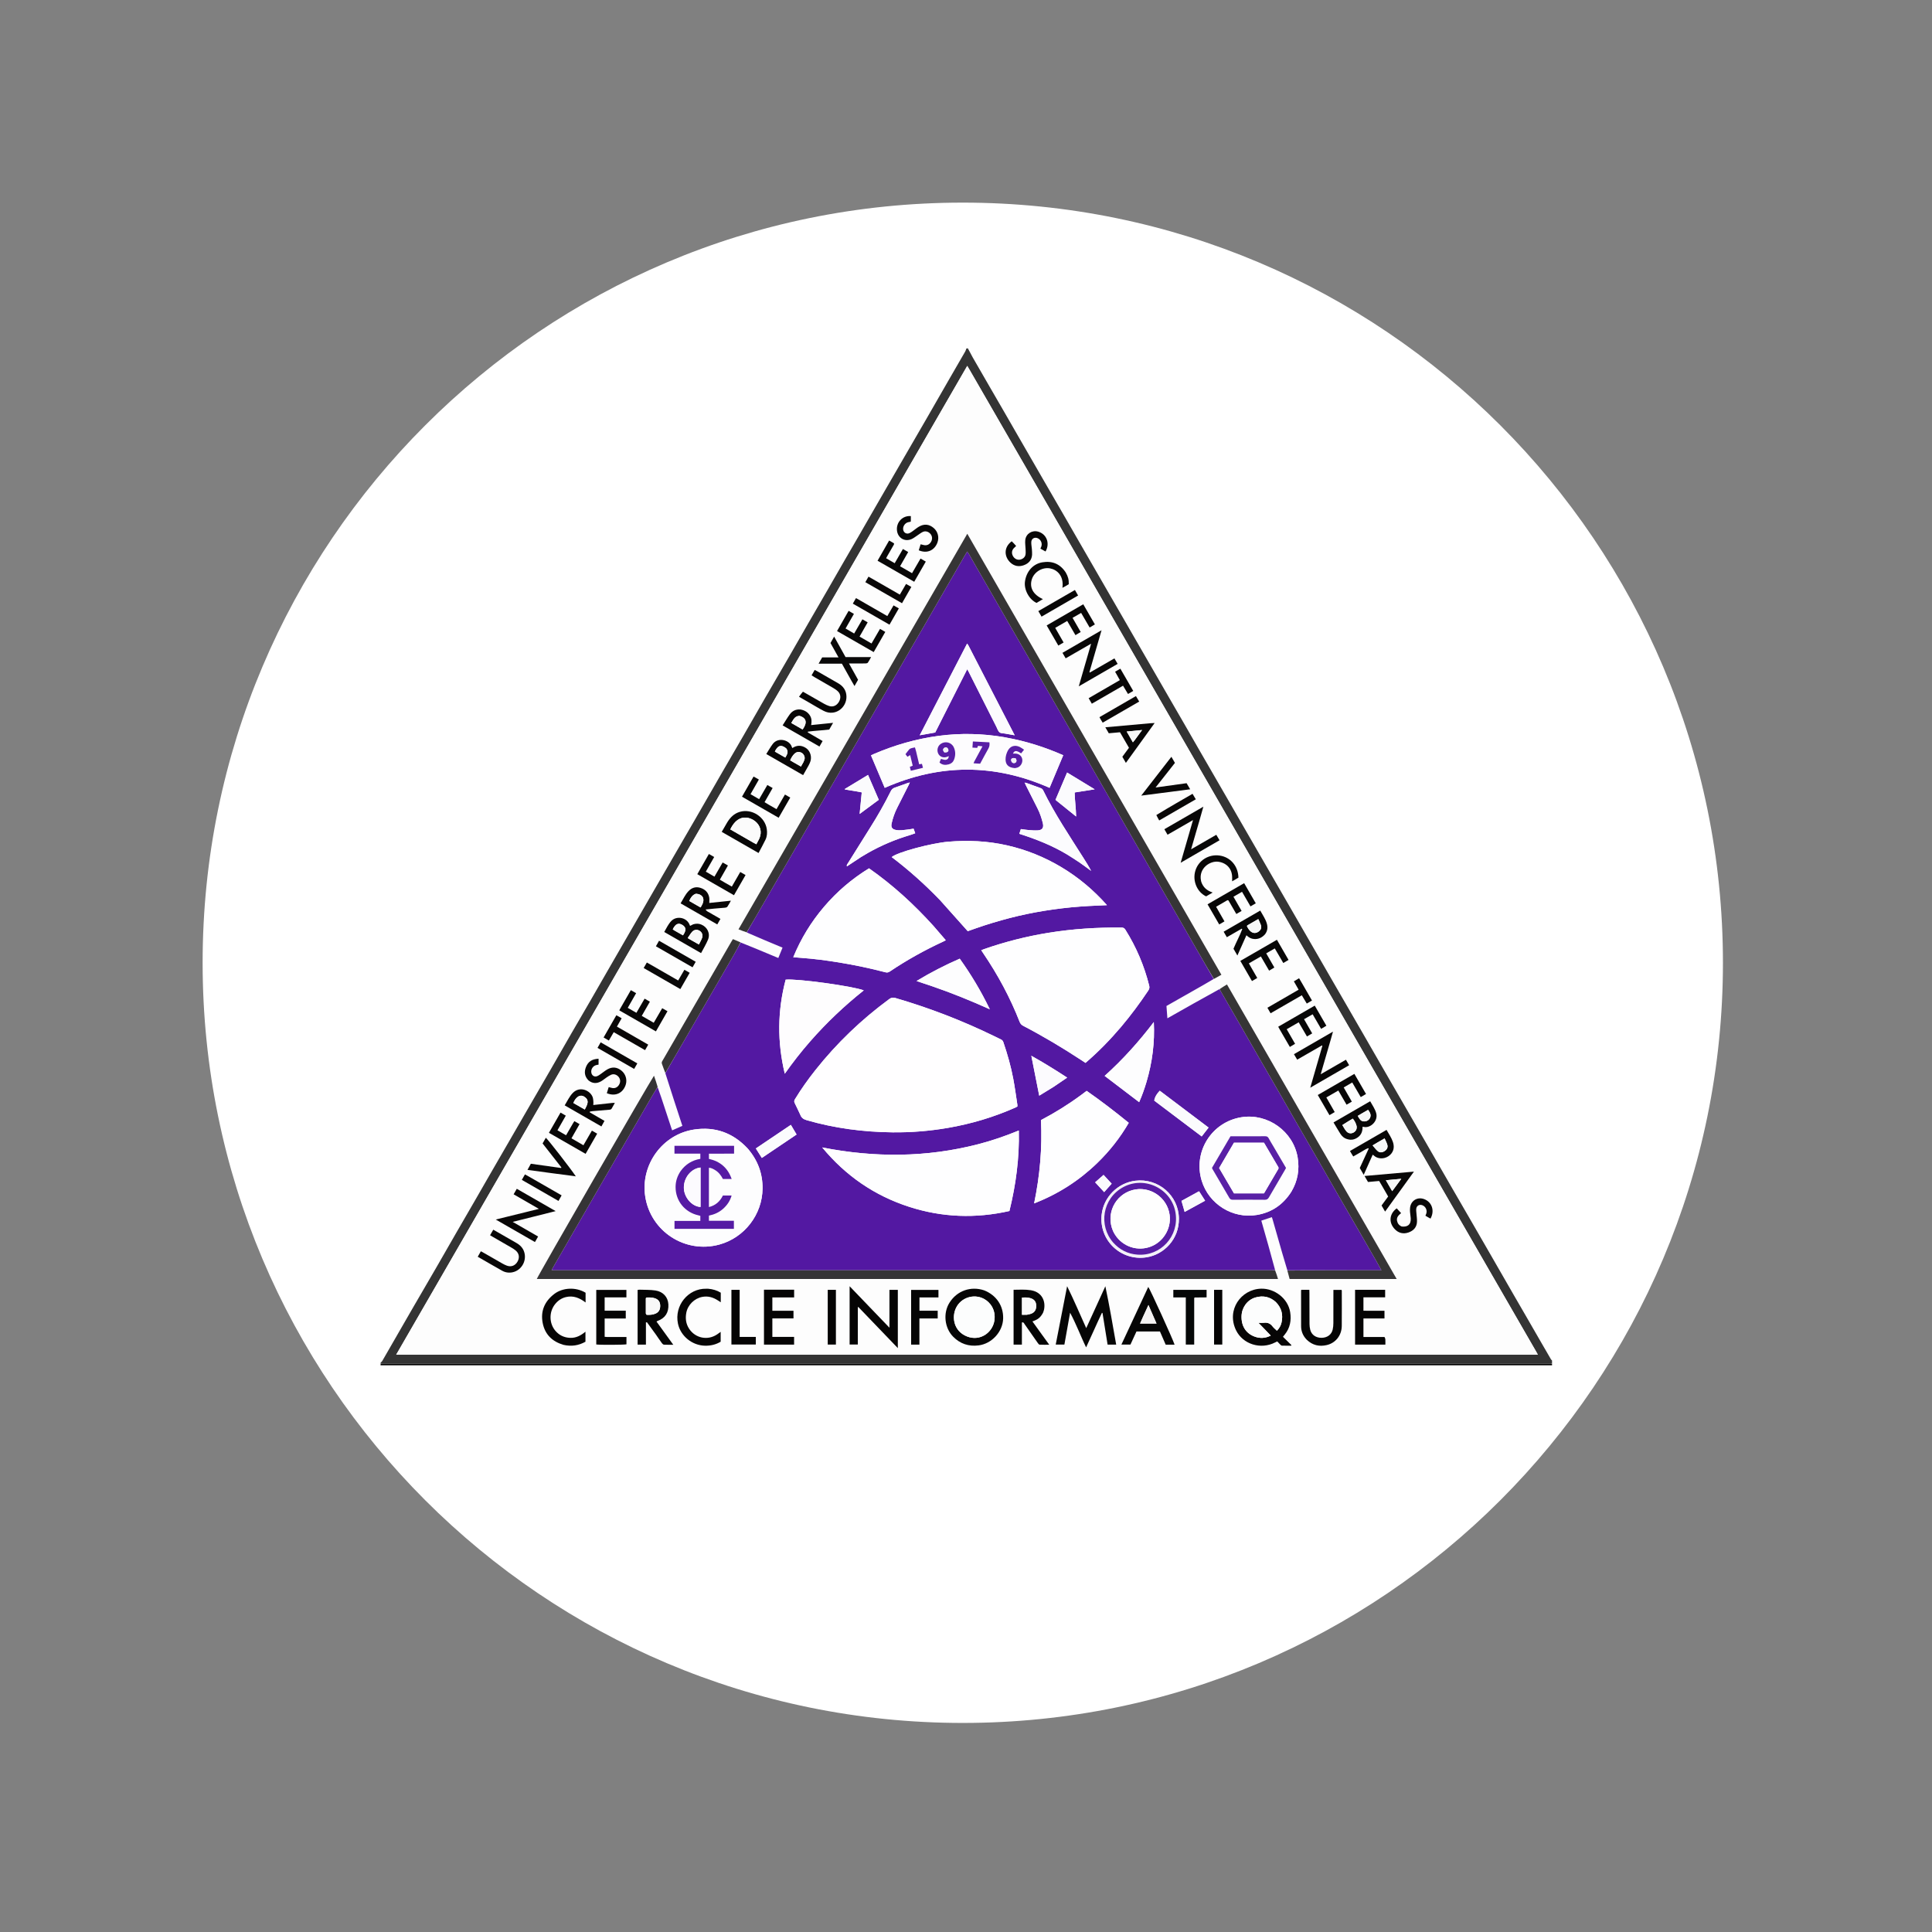 <svg width="300" height="300" viewBox="0 0 300 300" fill="none" xmlns="http://www.w3.org/2000/svg">
<rect x="0" y="0" width="300" height="300" fill="#808080" stroke="none"/>
<g clip-path="url(#clip0_1787_3)">
<path d="M149.5 267.537C214.69 267.537 267.537 214.69 267.537 149.5C267.537 84.31 214.69 31.463 149.5 31.463C84.31 31.463 31.463 84.31 31.463 149.5C31.463 214.69 84.31 267.537 149.5 267.537Z" fill="white"/>
<g clip-path="url(#clip1_1787_3)">
<path d="M150.289 54.093C150.559 54.556 150.777 55.03 151.034 55.481C151.903 57.006 152.785 58.523 153.664 60.042C154.404 61.321 155.147 62.598 155.886 63.878C156.648 65.197 157.406 66.519 158.167 67.84C158.913 69.133 159.659 70.426 160.406 71.719C161.159 73.026 161.912 74.333 162.667 75.639C163.522 77.118 164.381 78.596 165.235 80.076C165.997 81.395 166.754 82.718 167.515 84.038C168.261 85.332 169.008 86.624 169.754 87.918C170.501 89.211 171.247 90.504 171.993 91.797C172.847 93.277 173.703 94.756 174.557 96.236C175.326 97.569 176.094 98.903 176.863 100.237C177.609 101.53 178.357 102.823 179.103 104.116C179.849 105.409 180.594 106.703 181.341 107.996C182.204 109.488 183.071 110.979 183.932 112.472C184.701 113.806 185.463 115.143 186.231 116.477C186.969 117.758 187.711 119.035 188.45 120.315C189.19 121.594 189.929 122.874 190.668 124.154C191.521 125.634 192.373 127.115 193.227 128.595C194.004 129.942 194.781 131.288 195.559 132.634C196.305 133.927 197.052 135.22 197.799 136.512C198.538 137.792 199.277 139.072 200.016 140.352C200.869 141.832 201.722 143.313 202.576 144.793C203.352 146.14 204.13 147.486 204.906 148.833C205.645 150.113 206.382 151.394 207.121 152.673C207.868 153.966 208.616 155.258 209.364 156.551C210.227 158.043 211.09 159.535 211.952 161.029C212.721 162.362 213.486 163.698 214.255 165.032C214.992 166.312 215.731 167.592 216.47 168.872C217.216 170.164 217.964 171.457 218.711 172.749C219.574 174.242 220.439 175.733 221.3 177.227C222.069 178.56 222.834 179.896 223.602 181.23C224.34 182.511 225.079 183.79 225.818 185.069C226.558 186.349 227.299 187.627 228.038 188.906C228.909 190.412 229.78 191.918 230.649 193.425C231.41 194.745 232.169 196.066 232.929 197.387C233.666 198.668 234.401 199.95 235.14 201.23C235.786 202.35 236.436 203.468 237.083 204.587C237.829 205.88 238.574 207.175 239.321 208.468C239.821 209.334 240.322 210.2 240.827 211.064C240.879 211.153 240.96 211.225 241.06 211.306C241.092 211.435 241.092 211.563 241.049 211.727C240.867 211.762 240.728 211.761 240.589 211.761C180.26 211.761 119.93 211.761 59.601 211.761C59.431 211.761 59.262 211.766 59.092 211.769V211.614C59.178 211.506 59.291 211.445 59.345 211.349C60.9 208.657 62.446 205.96 64.001 203.268C65.279 201.056 66.572 198.853 67.852 196.642C68.846 194.923 69.827 193.197 70.819 191.477C71.795 189.784 72.78 188.096 73.757 186.403C74.627 184.897 75.489 183.387 76.358 181.88C77.289 180.267 78.225 178.658 79.157 177.045C79.92 175.727 80.678 174.405 81.442 173.087C82.775 170.783 84.115 168.482 85.446 166.175C86.561 164.243 87.664 162.303 88.78 160.37C89.718 158.744 90.669 157.125 91.609 155.5C92.472 154.008 93.327 152.511 94.187 151.017C95.032 149.55 95.88 148.085 96.726 146.618C97.611 145.086 98.496 143.553 99.38 142.02C100.081 140.807 100.779 139.593 101.48 138.381C102.265 137.022 103.052 135.663 103.838 134.305C105.173 132.001 106.512 129.7 107.843 127.394C109.297 124.874 110.741 122.349 112.195 119.829C113.256 117.99 114.329 116.158 115.391 114.319C116.514 112.372 117.626 110.419 118.751 108.474C120.037 106.249 121.334 104.031 122.621 101.806C123.607 100.1 124.581 98.388 125.565 96.682C126.549 94.975 127.541 93.273 128.526 91.567C129.396 90.061 130.259 88.551 131.128 87.045C131.859 85.779 132.598 84.517 133.329 83.251C134.068 81.972 134.802 80.689 135.54 79.409C136.247 78.182 136.954 76.956 137.663 75.731C138.441 74.385 139.219 73.039 139.998 71.694C141.332 69.39 142.67 67.088 144.001 64.782C145.117 62.85 146.222 60.911 147.336 58.977C148.181 57.511 149.033 56.048 149.878 54.581C149.953 54.45 149.997 54.302 150.051 54.127C150.115 54.093 150.185 54.093 150.289 54.093ZM177.237 103.656C177.221 103.63 177.204 103.605 177.188 103.578C168.294 88.166 159.4 72.753 150.506 57.341C150.414 57.183 150.32 57.027 150.194 56.814C120.622 108.019 91.079 159.172 61.521 210.354H238.795C238.703 210.183 238.634 210.05 238.56 209.921C237.412 207.932 236.264 205.944 235.117 203.956C222.033 181.285 208.949 158.613 195.865 135.942C189.665 125.2 183.466 114.458 177.237 103.656L177.237 103.656Z" fill="#343434"/>
<path d="M59.092 211.815C59.262 211.766 59.431 211.761 59.601 211.761C119.93 211.761 180.26 211.761 240.589 211.761C240.728 211.761 240.867 211.762 241.049 211.766C241.092 211.892 241.092 212.015 241.092 212.139H59.092V211.815Z" fill="black"/>
<path d="M177.252 103.686C183.456 114.439 189.66 125.191 195.865 135.942C208.949 158.613 222.033 181.285 235.117 203.956C236.265 205.944 237.413 207.932 238.56 209.921C238.634 210.05 238.703 210.183 238.796 210.354H61.522C91.08 159.172 120.622 108.019 150.194 56.814C150.32 57.027 150.415 57.183 150.506 57.341C159.4 72.753 168.294 88.166 177.189 103.578C177.204 103.605 177.221 103.63 177.252 103.686ZM103.302 166.717L105.959 174.824L104.373 175.521C104.32 175.369 104.277 175.255 104.239 175.139C103.719 173.564 103.202 171.988 102.679 170.413C102.5 169.876 102.305 169.344 102.119 168.743C102.03 168.464 101.943 168.185 101.851 167.908C101.76 167.632 101.662 167.358 101.551 167.036C100.559 168.54 83.448 198.222 83.351 198.601H198.45C198.305 198.126 198.172 197.686 198.038 197.178L195.857 189.541C196.417 189.357 196.947 189.182 197.495 189.001C197.541 189.144 197.582 189.259 197.615 189.375C198.106 191.09 198.593 192.805 199.087 194.519C199.351 195.432 199.628 196.342 199.9 197.326L200.25 198.598H216.874L190.524 152.866C190.12 153.109 189.742 153.336 189.3 153.573L181.271 158.123L181.129 156.207C183.03 155.128 184.891 154.073 186.75 153.014C187.324 152.687 187.891 152.348 188.525 152.002L189.657 151.362L150.199 82.882L114.671 144.305C115.117 144.479 115.516 144.634 115.959 144.836L121.513 147.147L120.857 148.757C119.673 148.263 118.539 147.787 117.402 147.318C116.607 146.99 115.808 146.671 114.959 146.301L113.807 145.825C113.708 145.986 113.626 146.114 113.55 146.245C111.023 150.613 108.497 154.98 105.971 159.348C104.955 161.106 103.938 162.864 102.921 164.621C102.822 164.793 102.697 164.952 102.779 165.176C102.966 165.685 103.14 166.199 103.302 166.717M170.539 202.138L168.67 206.23C167.661 204.009 166.746 201.839 165.701 199.723L163.932 208.784H165.279L166.163 203.838C166.644 204.721 167.037 205.617 167.436 206.51C167.831 207.393 168.193 208.293 168.651 209.22C169.509 207.381 170.275 205.602 171.107 203.855L171.198 203.879L171.988 208.794H173.321C172.789 205.753 172.269 202.736 171.639 199.727C171.283 200.51 170.927 201.293 170.539 202.138ZM198.035 208.436L198.331 208.295C198.495 208.469 198.637 208.63 198.792 208.779C198.867 208.851 198.963 208.946 199.053 208.949C199.534 208.966 200.016 208.957 200.497 208.957L200.528 208.863L199.218 207.576C199.27 207.509 199.307 207.46 199.345 207.412C199.393 207.352 199.444 207.294 199.492 207.234C200.324 206.209 200.54 205.03 200.339 203.757C199.997 201.596 197.886 200.045 195.818 200.105C192.701 200.196 190.393 203.417 191.939 206.576C192.987 208.718 195.747 209.615 198.035 208.436ZM152.796 200.356C150.761 199.669 148.596 200.408 147.42 202.305C146.417 203.924 146.668 206.209 148.005 207.562C149.093 208.664 150.41 209.107 151.956 208.912C154.007 208.654 155.716 206.796 155.768 204.73C155.818 202.764 154.728 201.132 152.796 200.356ZM139.414 207.281V200.284H138.114V206.167L131.927 199.726V208.776H133.202C133.202 206.83 133.202 204.919 133.203 203.009C133.203 202.997 133.213 202.981 133.223 202.973C133.235 202.964 133.252 202.962 133.284 202.952L139.414 209.333V207.281ZM161.972 203.824C162.023 203.663 162.09 203.504 162.121 203.339C162.388 201.938 161.713 200.686 160.244 200.382C160.184 200.37 160.124 200.355 160.063 200.345C159.178 200.201 158.292 200.27 157.389 200.274V208.789H158.68V205.351C158.963 205.28 159.011 205.488 159.099 205.613C159.783 206.582 160.457 207.558 161.141 208.528C161.216 208.635 161.324 208.79 161.425 208.796C161.903 208.824 162.385 208.809 162.926 208.809C162.033 207.552 161.162 206.391 160.317 205.19C161.214 204.867 161.537 204.602 161.972 203.824ZM101.865 207.258C102.172 207.7 102.473 208.147 102.792 208.581C102.865 208.68 102.994 208.796 103.103 208.801C103.557 208.826 104.013 208.812 104.547 208.812L101.941 205.211C102.014 205.167 102.049 205.137 102.089 205.123C103.284 204.696 103.862 203.814 103.785 202.531C103.718 201.422 102.988 200.573 101.789 200.388C100.974 200.262 100.134 200.296 99.305 200.263C99.206 200.259 99.105 200.288 99.008 200.301V208.791H100.299V205.337C100.392 205.337 100.461 205.318 100.476 205.339C100.93 205.958 101.379 206.58 101.865 207.258M177.1 202.409L174.13 208.787H175.534L176.469 206.756H180.119L181.007 208.797H182.388C182.153 208.018 178.526 200.055 178.302 199.833C177.911 200.674 177.523 201.511 177.1 202.409ZM202.935 208.058C203.811 208.9 204.86 209.128 206.013 208.863C207.394 208.544 208.332 207.355 208.348 205.906C208.368 204.087 208.354 202.268 208.352 200.449C208.352 200.392 208.33 200.335 208.321 200.293H207.05V200.78C207.05 202.337 207.056 203.894 207.045 205.451C207.043 205.787 207.014 206.131 206.938 206.457C206.755 207.243 206.094 207.721 205.233 207.735C204.343 207.749 203.659 207.284 203.454 206.49C203.378 206.195 203.342 205.882 203.34 205.577C203.326 203.974 203.33 202.371 203.326 200.768C203.326 200.606 203.318 200.444 203.314 200.279H202.054C202.045 200.354 202.031 200.413 202.031 200.471C202.031 202.29 202.026 204.109 202.034 205.928C202.038 206.732 202.325 207.431 202.935 208.058ZM214.941 207.609H211.714V204.724H214.983V203.537C214.412 203.537 213.874 203.54 213.336 203.536C212.789 203.532 212.241 203.554 211.714 203.524V201.446H215.085V200.282H210.415V208.79H215.121C215.121 208.508 215.131 208.248 215.117 207.99C215.11 207.863 215.061 207.739 214.941 207.609ZM121.409 200.261H118.63V208.789H123.307V207.596H119.929V204.721H123.213V203.538H119.93V201.467C121.076 201.464 122.193 201.468 123.313 201.464V200.261L121.409 200.261ZM94.216 207.608L93.89 207.579V204.732H97.168V203.519H93.889V201.457H97.269V200.292H92.588V208.768C93.201 208.852 96.964 208.829 97.277 208.745V207.608L94.216 207.608ZM109.916 200.113C109.839 200.113 109.762 200.115 109.685 200.113C106.85 200.045 104.677 202.734 105.276 205.548C105.682 207.456 107.462 208.916 109.466 208.96C110.345 208.979 111.171 208.786 111.905 208.34V206.81C111.692 206.963 111.523 207.091 111.347 207.208C109.879 208.188 107.977 207.804 107.006 206.326C106.505 205.565 106.403 204.724 106.568 203.844C106.795 202.631 107.823 201.616 109.034 201.383C109.936 201.209 110.739 201.446 111.488 201.937C111.623 202.025 111.759 202.111 111.92 202.215V200.728C111.325 200.365 110.684 200.178 109.916 200.113ZM87.53 208.836C88.723 209.107 89.849 208.94 90.91 208.343V206.786C90.188 207.379 89.45 207.778 88.532 207.741C87.597 207.703 86.833 207.344 86.234 206.636C85.26 205.486 85.238 203.725 86.176 202.531C86.618 201.97 87.175 201.577 87.878 201.409C89.016 201.137 89.987 201.531 90.93 202.247V200.734C89.344 199.782 87.32 199.973 86.086 200.911C84.58 202.054 83.901 203.576 84.272 205.449C84.619 207.207 85.743 208.311 87.53 208.836ZM185.673 129.381C186.06 128.039 186.47 126.703 186.858 125.26L180.801 128.76C180.979 129.067 181.13 129.329 181.296 129.617L185.249 127.341L183.332 133.966L189.371 130.476L188.867 129.625L184.953 131.879C185.206 131.006 185.432 130.23 185.673 129.381ZM170.515 99.694L171.048 97.864L164.977 101.371L165.477 102.226L169.427 99.951L167.51 106.576L173.548 103.088L173.047 102.234L169.229 104.431L169.165 104.366C169.609 102.833 170.054 101.3 170.515 99.694M206.636 161.444L206.986 160.189L200.922 163.693L201.428 164.543L205.267 162.335L205.336 162.4L203.457 168.896L209.494 165.408L208.996 164.553L205.076 166.811C205.602 164.992 206.105 163.253 206.636 161.444ZM81.583 188.237L76.978 189.368L83.067 192.865L83.556 192.006L79.612 189.731C81.88 189.146 84.045 188.648 86.282 188.061L80.247 184.595L79.755 185.452L83.676 187.712C82.933 187.896 82.294 188.054 81.583 188.237ZM144.355 201.466L145.722 201.462V200.292H141.478V208.79H142.766V204.732H145.606V203.524H142.774V201.466H144.355M112.929 127.689L112.069 129.17L117.787 132.454C118.163 131.739 118.537 131.072 118.867 130.384C119.111 129.875 119.149 129.327 119.07 128.761C118.802 126.848 116.736 125.518 114.878 126.065C114.012 126.319 113.426 126.896 112.929 127.689ZM209.306 176.911C209.85 177.068 210.342 176.942 210.798 176.636C211.391 176.239 211.594 175.651 211.576 174.962C211.652 174.971 211.698 174.97 211.741 174.981C212.766 175.24 214.011 174.107 213.706 172.893C213.531 172.198 213.103 171.632 212.76 171.002L207.068 174.293C207.441 174.913 207.773 175.485 208.124 176.044C208.386 176.459 208.74 176.771 209.307 176.911M182.769 201.466H184.129V208.786H185.435C185.435 206.36 185.435 203.961 185.436 201.561C185.436 201.548 185.45 201.534 185.46 201.522C185.47 201.511 185.482 201.503 185.518 201.473C186.113 201.447 186.738 201.49 187.36 201.451V200.284H182.193V201.466H182.769ZM107.609 143.544L107.154 143.77C107.108 143.661 107.071 143.561 107.024 143.465C106.521 142.435 105.038 142.186 104.241 143.008C103.765 143.498 103.495 144.121 103.141 144.716L108.86 148C109.238 147.277 109.645 146.619 109.937 145.913C110.33 144.962 109.849 143.958 108.895 143.562C108.493 143.395 108.087 143.393 107.609 143.544ZM125.139 116.141C124.44 115.687 123.738 115.684 123.033 116.16C122.994 116.076 122.961 116.025 122.944 115.968C122.633 114.928 120.851 114.391 119.993 115.522C119.627 116.005 119.333 116.542 118.988 117.082L124.706 120.366C125.008 119.833 125.283 119.354 125.554 118.872C125.621 118.752 125.674 118.623 125.735 118.499C126.153 117.647 125.852 116.624 125.139 116.141ZM124.254 110.166C123.56 110.109 123.014 110.399 122.622 110.941C122.236 111.473 121.905 112.045 121.526 112.636L127.245 115.923L127.736 115.065L125.433 113.732L125.458 113.607C126.545 113.463 127.644 113.421 128.762 113.286C128.943 112.971 129.131 112.643 129.362 112.242L125.954 112.591C126.057 112.042 126.044 111.57 125.784 111.137C125.454 110.588 124.954 110.288 124.254 110.166ZM110.976 141.083C111.513 141.039 112.051 141.003 112.587 140.947C112.713 140.933 112.88 140.886 112.944 140.796C113.136 140.524 113.286 140.223 113.495 139.859L110.136 140.21C110.136 139.907 110.175 139.63 110.129 139.367C109.99 138.575 109.482 138.082 108.736 137.857C108.023 137.643 107.399 137.849 106.891 138.394C106.381 138.94 106.08 139.617 105.684 140.273L111.379 143.545L111.869 142.687C111.571 142.513 111.319 142.367 111.067 142.221C110.8 142.067 110.526 141.925 110.269 141.758C110.041 141.61 109.739 141.553 109.571 141.222C110.043 141.174 110.467 141.131 110.976 141.083ZM95.041 171.266L92.123 171.586C92.131 171.425 92.152 171.29 92.143 171.156C92.128 170.927 92.125 170.691 92.064 170.473C91.752 169.356 90.049 168.549 88.927 169.729C88.399 170.285 88.095 170.977 87.686 171.641L93.384 174.914L93.865 174.052L91.568 172.719L91.591 172.609C91.732 172.586 91.872 172.553 92.014 172.54C92.858 172.466 93.703 172.398 94.548 172.323C94.713 172.309 94.888 172.316 94.987 172.129C95.137 171.846 95.298 171.57 95.475 171.256C95.323 171.256 95.221 171.256 95.041 171.266ZM196.456 145.049C196.849 144.521 196.883 143.944 196.693 143.337C196.476 142.64 196.05 142.055 195.691 141.392L190.007 144.675L190.505 145.53L192.813 144.206L192.897 144.272C192.511 145.312 191.961 146.283 191.536 147.322L192.142 148.371L193.545 145.227C193.911 145.579 194.28 145.78 194.734 145.811C195.416 145.858 195.962 145.597 196.456 145.049ZM212.508 180.734L213.152 179.301C213.219 179.348 213.261 179.368 213.292 179.399C213.885 179.98 214.895 180.03 215.634 179.51C216.344 179.009 216.592 178.24 216.297 177.345C216.073 176.669 215.664 176.091 215.303 175.447L209.624 178.726C209.716 178.887 209.788 179.018 209.865 179.147C209.95 179.289 210.039 179.428 210.131 179.576C210.545 179.339 210.93 179.114 211.32 178.898C211.696 178.69 212.043 178.423 212.453 178.285L212.53 178.357L211.146 181.364L211.757 182.422C212.023 181.828 212.254 181.314 212.508 180.734ZM178.588 112.306L171.633 112.932L172.172 113.862L173.912 113.704L175.305 116.115C174.959 116.584 174.623 117.041 174.277 117.511L174.827 118.46L179.293 112.271C179.025 112.284 178.847 112.292 178.588 112.306ZM214.546 184.049L215.553 185.794L214.526 187.188L215.076 188.136L219.557 181.928L211.88 182.606L212.424 183.539L214.155 183.382C214.281 183.593 214.398 183.791 214.546 184.049ZM81.209 193.965C80.973 193.55 80.624 193.256 80.216 193.022C79.469 192.594 78.722 192.164 77.975 191.735C77.524 191.477 77.073 191.22 76.594 190.946L76.099 191.807C76.261 191.904 76.391 191.985 76.523 192.061C77.483 192.614 78.445 193.163 79.402 193.721C79.64 193.86 79.879 194.009 80.087 194.187C80.617 194.641 80.71 195.28 80.363 195.896C80.007 196.526 79.387 196.774 78.715 196.534C78.456 196.441 78.208 196.311 77.968 196.175C77.098 195.682 76.234 195.179 75.366 194.681C75.143 194.553 74.916 194.431 74.669 194.294L74.183 195.147C75.478 195.891 76.712 196.613 77.96 197.312C78.456 197.59 78.995 197.677 79.567 197.564C81.101 197.26 82.006 195.475 81.209 193.965ZM124.648 107.391L124.067 108.193C124.621 108.511 125.125 108.8 125.629 109.089C126.39 109.525 127.135 109.991 127.914 110.39C129.682 111.296 131.494 109.899 131.436 108.117C131.407 107.213 130.942 106.551 130.164 106.105C129.057 105.469 127.951 104.832 126.843 104.198C126.74 104.139 126.629 104.092 126.501 104.029L126.021 104.866C126.178 104.964 126.317 105.056 126.461 105.14C127.434 105.701 128.411 106.254 129.378 106.823C129.641 106.978 129.904 107.152 130.12 107.364C130.567 107.803 130.6 108.445 130.245 109.018C129.897 109.579 129.349 109.817 128.75 109.63C128.474 109.544 128.206 109.417 127.954 109.275C126.869 108.662 125.792 108.037 124.648 107.391ZM208.527 167.777L204.624 170.032L206.437 173.16L207.254 172.682L205.953 170.411L207.815 169.338L209.093 171.538L209.912 171.062L208.649 168.857L209.975 168.088L211.296 170.354L212.116 169.876L210.307 166.751C209.701 167.098 209.142 167.419 208.527 167.777ZM164.724 95.84L162.527 97.117L164.336 100.244L165.156 99.766L163.853 97.496L165.715 96.42L166.997 98.626L167.81 98.138L166.546 95.939L167.878 95.173L169.197 97.438L170.015 96.96L168.208 93.832C167.045 94.504 165.915 95.157 164.724 95.84ZM196.764 150.199L197.069 150.722L197.88 150.233L196.617 148.035L197.948 147.27L199.269 149.534L200.086 149.056L198.279 145.928L192.597 149.209L194.404 152.337L195.226 151.861L193.923 149.593L195.787 148.517C196.114 149.08 196.421 149.611 196.764 150.199ZM190.857 139.999C191.226 140.636 191.596 141.272 191.976 141.926L192.795 141.451C192.36 140.691 191.951 139.978 191.531 139.245L192.86 138.478L194.177 140.743L194.997 140.267L193.191 137.137L187.507 140.42L189.319 143.549L190.136 143.072C189.698 142.307 189.274 141.566 188.837 140.802C189.431 140.458 189.989 140.136 190.544 139.81C190.707 139.714 190.762 139.83 190.857 139.999ZM88.942 174.484L87.9 176.284L86.562 175.511L87.858 173.237L87.038 172.763L85.238 175.901L90.932 179.169L92.729 176.035L91.91 175.563L90.594 177.833L88.736 176.76L89.994 174.55L89.185 174.09C89.103 174.22 89.022 174.352 88.942 174.484M112.563 137.06L111.778 136.597L113.034 134.391L112.213 133.924L110.941 136.125L109.601 135.349L110.899 133.074L110.075 132.607L108.276 135.74L113.97 139.01L115.77 135.875L114.947 135.403L113.639 137.67C113.281 137.466 112.922 137.263 112.563 137.06ZM119.385 124.964L118.72 124.561L119.974 122.362L119.154 121.896L117.879 124.095L116.541 123.32L117.838 121.045L117.013 120.58L115.216 123.711C117.125 124.807 119.001 125.885 120.909 126.981L122.71 123.846L121.887 123.374L120.576 125.644C120.188 125.421 119.817 125.207 119.385 124.964ZM96.283 156.661L96.164 156.888L101.85 160.155L103.647 157.02L102.828 156.552L101.511 158.816L99.653 157.744L100.914 155.54L100.093 155.069L98.82 157.267L97.479 156.497L98.777 154.22L97.958 153.75C97.402 154.713 96.858 155.657 96.283 156.661M132.192 105.68L132.686 106.531L133.241 105.557L131.829 103.024H132.365C133.043 103.024 133.721 103.03 134.398 103.019C134.523 103.017 134.699 102.983 134.76 102.898C134.942 102.643 135.08 102.356 135.261 102.034H131.298L129.524 98.846L128.957 99.845L130.202 102.077H127.669L127.11 103.056H130.729C131.217 103.929 131.69 104.774 132.192 105.68M198.731 159.887L200.286 162.567L201.1 162.083L199.798 159.816L201.661 158.744L202.944 160.942L203.758 160.464L202.492 158.26L203.827 157.498L205.143 159.761L205.96 159.275L204.153 156.153L198.481 159.43C198.566 159.584 198.633 159.704 198.731 159.887ZM133.46 96.954L132.636 98.372L131.299 97.593L132.597 95.325L131.772 94.851L129.975 97.988L135.668 101.256L137.467 98.123L136.648 97.651L135.329 99.921L133.472 98.848C133.898 98.102 134.308 97.383 134.732 96.639L133.913 96.168C133.753 96.442 133.622 96.668 133.46 96.954ZM138.627 84.255L138.063 83.933L136.267 87.069L141.96 90.337L143.758 87.204L142.94 86.732L141.621 89.002L139.764 87.929L141.024 85.72L140.204 85.249L138.929 87.454L137.597 86.683C137.674 86.54 137.729 86.432 137.788 86.328C138.11 85.766 138.431 85.205 138.757 84.646C138.843 84.499 138.907 84.368 138.627 84.255ZM113.575 204.135V208.776H117.363V207.596H114.853V200.285H113.575V204.135ZM160.226 85.223C160.194 84.871 160.124 84.518 160.138 84.168C160.161 83.616 160.675 83.347 161.171 83.592C161.645 83.827 161.872 84.383 161.693 84.875C161.657 84.972 161.61 85.065 161.554 85.191L162.351 85.635C163.077 84.374 162.519 82.928 161.21 82.555C160.264 82.285 159.318 82.867 159.204 83.845C159.15 84.311 159.238 84.792 159.251 85.266C159.259 85.555 159.29 85.854 159.237 86.134C159.155 86.561 158.764 86.856 158.309 86.911C157.892 86.961 157.476 86.715 157.264 86.294C157.063 85.893 157.114 85.464 157.41 85.138C157.523 85.014 157.652 84.905 157.785 84.778C157.661 84.639 157.553 84.512 157.438 84.391C157.326 84.272 157.209 84.158 157.1 84.048C155.802 85.011 155.939 86.481 156.912 87.373C157.507 87.918 158.223 88.04 158.977 87.768C159.732 87.495 160.211 86.968 160.261 86.132C160.277 85.858 160.244 85.581 160.226 85.223ZM217.636 190.442C217.248 190.284 217.023 189.99 216.936 189.588C216.816 189.035 217.167 188.703 217.562 188.372L216.882 187.63C215.785 188.425 215.552 189.779 216.583 190.865C217.162 191.474 217.9 191.658 218.701 191.38C219.473 191.112 219.992 190.588 220.029 189.729C220.048 189.303 219.976 188.873 219.948 188.444C219.931 188.199 219.889 187.951 219.913 187.709C219.962 187.222 220.399 186.975 220.859 187.147C221.38 187.342 221.655 187.939 221.465 188.466C221.43 188.565 221.387 188.662 221.342 188.776C221.484 188.861 221.613 188.941 221.746 189.016C221.872 189.089 222.002 189.156 222.129 189.224C222.81 188.002 222.354 186.656 221.151 186.201C220.123 185.813 219.111 186.402 218.961 187.487C218.929 187.713 218.93 187.947 218.947 188.175C218.971 188.512 219.039 188.847 219.058 189.184C219.111 190.104 218.63 190.553 217.636 190.442M141.435 80.681V80.141C140.145 80.025 139.13 81.115 139.283 82.396C139.422 83.549 140.497 84.179 141.557 83.705C141.861 83.569 142.13 83.351 142.413 83.167C142.695 82.982 142.959 82.761 143.259 82.612C143.681 82.402 144.15 82.531 144.468 82.89C144.775 83.235 144.815 83.72 144.571 84.132C144.316 84.563 143.923 84.74 143.439 84.636C143.28 84.602 143.124 84.559 142.954 84.517L142.663 85.449C144.002 86.026 145.122 85.417 145.556 84.265C145.865 83.447 145.642 82.557 144.992 81.995C144.291 81.39 143.504 81.304 142.688 81.782C142.345 81.983 142.041 82.251 141.713 82.481C141.551 82.595 141.386 82.715 141.205 82.792C140.777 82.974 140.351 82.741 140.254 82.292C140.144 81.786 140.507 81.212 141.016 81.09C141.148 81.058 141.282 81.035 141.408 81.009C141.419 80.962 141.43 80.933 141.432 80.903C141.436 80.857 141.434 80.81 141.435 80.681ZM91.388 167.773C92.018 168.291 92.687 168.281 93.363 167.888C93.654 167.719 93.911 167.491 94.193 167.303C94.422 167.15 94.652 166.989 94.904 166.882C95.307 166.712 95.764 166.864 96.058 167.221C96.334 167.557 96.371 167.992 96.156 168.388C95.924 168.817 95.538 169.025 95.093 168.949C94.914 168.919 94.74 168.862 94.518 168.805L94.225 169.752C95.699 170.358 96.802 169.598 97.167 168.418C97.411 167.63 97.141 166.764 96.504 166.249C95.821 165.697 95.086 165.615 94.313 166.05C93.967 166.245 93.66 166.51 93.33 166.737C93.141 166.867 92.954 167.01 92.744 167.098C92.331 167.272 91.93 167.044 91.831 166.606C91.707 166.063 92.061 165.504 92.61 165.38C92.727 165.354 92.846 165.333 92.945 165.314V164.399C91.934 164.448 91.329 164.84 90.994 165.673C90.694 166.42 90.758 167.12 91.388 167.773ZM165.476 88.868C164.612 87.55 163.381 87.06 161.854 87.316C160.413 87.558 159.387 88.716 159.158 90.277C158.971 91.559 159.802 93.092 160.957 93.621L161.945 93.029C160.424 92.351 159.815 91.223 160.229 89.939C160.603 88.781 161.891 88.028 163.079 88.263C164.125 88.47 165.221 89.394 164.972 91.276C165.15 91.181 165.31 91.1 165.466 91.012C165.637 90.914 165.804 90.809 165.96 90.716C165.973 89.982 165.871 89.585 165.476 88.868ZM186.521 136.903C186.51 136.842 186.498 136.782 186.486 136.721C186.109 134.818 187.916 133.605 189.238 133.818C190.535 134.027 191.338 134.962 191.327 136.279C191.326 136.453 191.327 136.627 191.327 136.849C191.534 136.73 191.692 136.641 191.85 136.549C192.007 136.458 192.163 136.364 192.303 136.282C192.268 134.48 191.065 133.086 189.373 132.849C187.674 132.611 186.088 133.61 185.609 135.22C185.146 136.78 185.876 138.524 187.284 139.188L188.304 138.592C187.413 138.297 186.826 137.792 186.521 136.903ZM86.299 180.167L87.172 181.281L87.124 181.365L82.432 180.706L81.907 181.659C84.439 181.991 86.894 182.349 89.412 182.661C88.663 181.526 85.042 176.87 84.756 176.669L84.252 177.554C84.929 178.418 85.594 179.266 86.299 180.167ZM178.162 122.32L177.212 123.543L184.811 122.56L184.254 121.615L179.437 122.283C180.475 120.964 181.454 119.72 182.444 118.463C182.264 118.153 182.092 117.857 181.893 117.513C180.633 119.135 179.416 120.701 178.162 122.32ZM188.521 203.209V208.782H189.797V200.284H188.521V203.209ZM129.799 201.544V200.284H128.53V208.784H129.799V201.544ZM202.202 152.714L201.722 151.902L200.911 152.382L201.648 153.68L196.802 156.484L197.294 157.343L202.144 154.547L202.914 155.833L203.725 155.36C203.216 154.477 202.725 153.626 202.202 152.714ZM170.431 108.761L174.385 106.474C174.655 106.925 174.902 107.339 175.156 107.763L175.968 107.288L173.97 103.831L173.152 104.303L173.888 105.61C172.257 106.554 170.654 107.482 169.042 108.416L169.537 109.27C169.84 109.095 170.105 108.943 170.431 108.761ZM96.239 157.934L95.705 157.649L93.725 161.1L94.544 161.575L95.3 160.277L100.164 163.067C100.335 162.771 100.491 162.5 100.658 162.211L95.796 159.411L96.528 158.12C96.423 158.054 96.359 158.013 96.239 157.934ZM101.152 149.861L100.44 149.458L99.949 150.314L105.642 153.585C106.132 152.732 106.604 151.911 107.095 151.055L106.273 150.586L105.306 152.247C103.929 151.454 102.57 150.673 101.152 149.861ZM133.543 93.228C133.346 93.116 133.15 93.004 132.917 92.872L132.426 93.731L138.12 97L139.571 94.47L138.748 94.004L137.783 95.664C136.373 94.852 134.988 94.055 133.543 93.228ZM135.954 90.167C135.599 89.963 135.244 89.759 134.862 89.539L134.369 90.4L140.064 93.669C140.563 92.798 141.032 91.978 141.513 91.138L140.692 90.672L139.726 92.333C138.465 91.607 137.24 90.902 135.954 90.167ZM82.233 182.756L81.513 182.359L81.031 183.211L86.722 186.481L87.207 185.615C85.542 184.659 83.916 183.726 82.233 182.756ZM107.016 149.906L107.542 150.199L108.03 149.345L102.337 146.076L101.849 146.939L107.016 149.906ZM96.102 164.622L98.47 165.982L98.962 165.123L93.271 161.853L92.781 162.715C93.886 163.349 94.965 163.968 96.102 164.622ZM179.549 126.594L180.001 127.399L185.686 124.115L185.178 123.262C184.326 123.754 183.514 124.22 182.705 124.691C181.657 125.3 180.612 125.914 179.549 126.594ZM170.956 111.782L171.224 112.216L176.895 108.94L176.388 108.086L170.721 111.361C170.8 111.501 170.878 111.641 170.956 111.782ZM163.842 93.385L161.231 94.892L161.731 95.751L167.407 92.471L166.914 91.613C165.89 92.202 164.894 92.775 163.842 93.385Z" fill="#FDFDFD"/>
<path d="M199.899 197.253C199.628 196.342 199.351 195.432 199.087 194.519C198.593 192.805 198.106 191.089 197.615 189.375C197.581 189.259 197.541 189.144 197.495 189L195.857 189.541C196.587 192.096 197.313 194.637 197.997 197.213C197.724 197.248 197.493 197.247 197.261 197.247C160.318 197.247 123.375 197.247 86.432 197.247C86.308 197.247 86.185 197.25 86.061 197.246C85.946 197.242 85.83 197.23 85.647 197.217C85.825 196.902 85.973 196.637 86.125 196.374C87.879 193.332 89.632 190.291 91.389 187.251C93.084 184.318 94.783 181.387 96.479 178.454C98.083 175.682 99.683 172.907 101.29 170.137C101.552 169.686 101.841 169.252 102.117 168.81C102.305 169.344 102.5 169.876 102.679 170.413C103.202 171.987 103.719 173.564 104.239 175.139C104.277 175.255 104.32 175.369 104.373 175.52L105.959 174.824C105.07 172.11 104.186 169.414 103.316 166.652C104.315 164.898 105.301 163.21 106.282 161.519C107.148 160.027 108.006 158.532 108.87 157.04C109.696 155.614 110.525 154.191 111.351 152.766C112.231 151.247 113.111 149.729 113.984 148.206C114.336 147.593 114.669 146.968 115.011 146.348C115.808 146.671 116.607 146.99 117.402 147.318C118.539 147.787 119.673 148.263 120.856 148.757L121.512 147.147C119.64 146.368 117.799 145.602 115.961 144.793C116.376 144.047 116.792 143.345 117.201 142.64C118.066 141.148 118.926 139.653 119.79 138.161C120.739 136.522 121.691 134.884 122.639 133.245C123.51 131.739 124.378 130.231 125.248 128.724C126.211 127.058 127.176 125.392 128.139 123.726C128.995 122.247 129.85 120.767 130.706 119.288C131.655 117.649 132.607 116.012 133.555 114.372C134.426 112.866 135.293 111.357 136.164 109.851C137.113 108.212 138.065 106.575 139.013 104.936C139.885 103.43 140.751 101.921 141.622 100.415C142.448 98.989 143.279 97.567 144.104 96.14C144.967 94.647 145.824 93.151 146.686 91.657C147.664 89.964 148.646 88.273 149.626 86.581C149.802 86.278 149.981 85.977 150.182 85.634C150.297 85.801 150.392 85.92 150.467 86.05C150.882 86.77 151.289 87.495 151.704 88.216C152.572 89.724 153.443 91.23 154.312 92.737C155.173 94.231 156.035 95.725 156.895 97.219C157.664 98.554 158.43 99.889 159.199 101.223C160.067 102.731 160.937 104.238 161.806 105.745C162.698 107.293 163.587 108.841 164.479 110.389C165.347 111.897 166.215 113.405 167.085 114.912C167.938 116.393 168.793 117.873 169.647 119.354C170.546 120.914 171.444 122.476 172.343 124.037C173.204 125.532 174.065 127.026 174.927 128.519C175.789 130.013 176.653 131.505 177.514 132.999C178.422 134.574 179.326 136.149 180.233 137.724C181.201 139.405 182.17 141.085 183.139 142.766C184.007 144.274 184.874 145.783 185.742 147.291C186.648 148.865 187.554 150.44 188.461 152.015C187.891 152.348 187.324 152.687 186.75 153.014C184.891 154.073 183.03 155.127 181.128 156.207L181.271 158.123C183.981 156.587 186.641 155.08 189.347 153.597C189.46 153.743 189.523 153.867 189.593 153.987C190.579 155.693 191.569 157.397 192.553 159.105C193.545 160.825 194.53 162.551 195.522 164.272C196.506 165.979 197.497 167.682 198.481 169.39C199.473 171.111 200.458 172.836 201.45 174.556C202.427 176.25 203.411 177.94 204.387 179.634C205.501 181.569 206.608 183.509 207.722 185.443C208.706 187.151 209.697 188.854 210.683 190.561C211.708 192.334 212.732 194.107 213.752 195.883C213.994 196.304 214.222 196.733 214.506 197.247C214.225 197.247 214.046 197.247 213.867 197.247L199.899 197.253M124.269 173.094C124.432 173.568 124.763 173.796 125.253 173.938C129.605 175.197 134.053 175.776 138.573 175.828C141.46 175.861 144.33 175.63 147.179 175.14C150.808 174.515 154.309 173.473 157.676 171.978C157.785 171.93 157.887 171.866 157.98 171.815C157.98 171.71 157.99 171.632 157.979 171.557C157.771 170.217 157.594 168.873 157.344 167.541C156.98 165.602 156.442 163.705 155.803 161.838C155.731 161.629 155.625 161.497 155.427 161.408C155.091 161.256 154.765 161.081 154.432 160.919C149.468 158.495 144.332 156.514 139.028 154.968C138.647 154.857 138.378 154.918 138.062 155.15C133.765 158.312 129.944 161.966 126.628 166.147C125.478 167.598 124.404 169.102 123.441 170.685C123.314 170.893 123.29 171.061 123.401 171.281C123.692 171.859 123.961 172.448 124.269 173.094ZM174.097 159.435C175.611 157.642 177.003 155.759 178.306 153.808C178.476 153.554 178.518 153.342 178.446 153.051C177.677 149.96 176.444 147.069 174.754 144.37C174.607 144.136 174.448 144.036 174.166 144.033C170.351 143.99 166.558 144.235 162.789 144.846C159.39 145.398 156.068 146.24 152.818 147.374C152.677 147.423 152.539 147.485 152.37 147.552C152.489 147.735 152.587 147.887 152.688 148.037C154.955 151.378 156.859 154.912 158.33 158.673C158.445 158.969 158.617 159.15 158.892 159.294C161.969 160.899 164.945 162.674 167.846 164.576C168.077 164.727 168.306 164.88 168.555 165.045C170.549 163.333 172.366 161.472 174.097 159.435ZM145.996 139.803L150.272 144.592C151.085 144.31 151.95 143.994 152.826 143.709C153.704 143.424 154.588 143.157 155.477 142.908C156.366 142.659 157.26 142.426 158.159 142.216C159.044 142.01 159.933 141.824 160.826 141.66C161.735 141.493 162.648 141.347 163.562 141.219C164.477 141.091 165.396 140.98 166.315 140.891C167.235 140.802 168.158 140.738 169.081 140.683C169.988 140.629 170.898 140.598 171.889 140.553C169.783 138.181 167.452 136.235 164.814 134.656C162.178 133.077 159.363 131.941 156.365 131.263C153.348 130.58 150.302 130.441 147.223 130.702C144.643 130.92 139.329 132.323 138.464 133.088C141.138 135.113 143.627 137.343 145.996 139.803M151.896 177.672C143.867 179.749 135.794 179.771 127.676 178.176C131.299 182.564 135.791 185.661 141.192 187.4C146.307 189.048 151.493 189.231 156.742 188.045C157.754 183.933 158.303 179.808 158.202 175.543C156.118 176.396 154.072 177.109 151.896 177.672ZM144.92 143.748C141.913 140.422 138.626 137.411 134.94 134.834C132.276 136.47 129.956 138.455 127.952 140.809C125.952 143.157 124.361 145.753 123.178 148.636C123.657 148.675 124.071 148.713 124.486 148.742C126.423 148.881 128.347 149.135 130.263 149.448C132.696 149.845 135.105 150.352 137.49 150.975C137.752 151.044 137.948 151.002 138.171 150.852C140.81 149.079 143.579 147.537 146.465 146.205C146.584 146.15 146.698 146.083 146.861 145.997C146.214 145.247 145.567 144.498 144.92 143.748ZM116.084 178.324C113.822 175.91 111.051 174.9 107.778 175.395C102.861 176.139 99.433 180.864 100.193 185.795C101.03 191.222 106.391 194.699 111.694 193.255C115.592 192.193 118.369 188.598 118.409 184.558C118.432 182.209 117.659 180.15 116.084 178.324ZM167.862 170.041C165.89 171.499 163.811 172.789 161.642 173.928C161.855 178.283 161.467 182.564 160.579 186.864C164.303 185.413 167.535 183.342 170.352 180.621C172.277 178.762 173.919 176.683 175.272 174.351C173.119 172.595 170.961 170.941 168.735 169.389C168.434 169.615 168.175 169.809 167.862 170.041ZM156.119 114.508C156.044 114.492 155.969 114.474 155.893 114.461C152.525 113.894 149.147 113.815 145.761 114.264C142.258 114.729 138.895 115.7 135.653 117.099C135.518 117.157 135.388 117.226 135.247 117.293L137.381 122.334C145.927 118.569 154.441 118.566 162.977 122.336L165.1 117.272C162.199 115.996 159.258 115.067 156.119 114.508ZM200.529 185.033C201.503 183.388 201.811 181.621 201.501 179.741C200.832 175.688 196.865 172.839 192.788 173.48C188.138 174.212 185.225 178.861 186.603 183.353C187.721 186.999 191.425 189.294 195.175 188.656C197.479 188.264 199.24 187.055 200.529 185.033ZM125.824 161.682C128.345 158.804 131.112 156.183 134.124 153.785C132.452 153.124 123.7 151.928 121.997 152.123C120.724 156.943 120.674 161.78 121.862 166.728C123.117 164.954 124.401 163.304 125.824 161.682ZM155.354 109.897C153.691 106.666 152.028 103.435 150.362 100.205C150.317 100.118 150.252 100.041 150.175 99.929L142.816 114.171L145.217 113.745L150.19 103.911C150.288 104.085 150.343 104.176 150.391 104.271C151.832 107.131 153.272 109.992 154.715 112.851C154.867 113.152 154.973 113.523 155.215 113.718C155.426 113.888 155.8 113.855 156.101 113.912C156.131 113.918 156.161 113.928 156.191 113.934C156.623 114.01 157.055 114.085 157.559 114.174C156.811 112.719 156.1 111.338 155.354 109.897ZM178.031 167.994C178.928 164.965 179.327 161.875 179.164 158.703C176.864 161.725 174.348 164.534 171.528 167.063L176.886 171.142C177.335 170.134 177.697 169.109 178.031 167.994ZM165.698 132.682C166.333 133.088 166.978 133.481 167.601 133.906C168.222 134.331 168.821 134.788 169.43 135.231C169.07 134.529 168.656 133.883 168.247 133.235C166.07 129.785 163.778 126.403 161.982 122.726C161.894 122.546 161.765 122.442 161.581 122.376C160.857 122.118 160.136 121.849 159.413 121.588C159.331 121.558 159.241 121.55 159.105 121.521C159.19 121.706 159.25 121.844 159.317 121.978C159.912 123.16 160.504 124.344 161.105 125.524C161.477 126.256 161.735 127.028 161.931 127.821C162.105 128.529 161.847 128.905 161.126 128.942C160.667 128.966 160.204 128.93 159.744 128.893C159.336 128.861 158.931 128.791 158.519 128.737C158.44 128.982 158.361 129.226 158.281 129.471C160.87 130.303 163.343 131.273 165.698 132.682M133.689 133.087C134.06 132.867 134.427 132.64 134.802 132.428C136.847 131.271 138.996 130.358 141.249 129.689C141.536 129.604 141.816 129.492 142.115 129.386L141.86 128.677C141.529 128.728 141.227 128.783 140.923 128.817C140.328 128.883 139.733 128.994 139.13 128.879C138.526 128.764 138.317 128.469 138.451 127.862C138.638 127.017 138.921 126.205 139.313 125.431C139.919 124.236 140.522 123.039 141.125 121.843C141.171 121.752 141.209 121.657 141.278 121.502C141.115 121.545 141.013 121.564 140.916 121.599C140.264 121.831 139.616 122.076 138.96 122.296C138.647 122.401 138.451 122.587 138.304 122.885C137.347 124.82 136.273 126.689 135.123 128.515C133.965 130.353 132.814 132.196 131.666 134.04C131.585 134.169 131.432 134.286 131.508 134.532C132.235 134.049 132.933 133.585 133.689 133.087ZM144.767 153.154C147.77 154.181 150.707 155.377 153.697 156.722C152.336 153.902 150.796 151.334 149.028 148.863C146.718 149.87 144.508 151.003 142.319 152.334C143.157 152.613 143.929 152.869 144.767 153.154ZM179.794 171.33L186.599 176.464L187.667 175.09L180.086 169.368C179.663 169.814 179.332 170.28 179.231 170.898L179.794 171.33ZM178.053 195.229C180.713 194.81 183.112 192.444 183.059 189.19C183.001 185.614 179.858 182.918 176.304 183.343C173.559 183.672 171.347 185.908 171.061 188.642C170.648 192.597 174.047 195.845 178.053 195.229ZM168.788 122.754L169.981 122.564L165.698 119.957L163.895 124.203L167.101 126.787C167.08 125.482 166.891 124.271 166.87 123.052C167.522 122.949 168.115 122.855 168.788 122.754ZM163.617 168.755L165.709 167.332C163.855 166.122 162.034 164.996 160.144 163.94L161.37 170.135C162.101 169.687 162.831 169.24 163.617 168.755ZM132.855 122.858L133.813 123.04L133.484 126.387L136.457 124.192L134.788 120.329C133.556 121.076 132.374 121.792 131.192 122.508L131.2 122.591C131.725 122.677 132.25 122.763 132.855 122.858ZM123.213 175.358L122.804 174.667L117.367 178.331L118.299 179.802L123.692 176.166C123.528 175.889 123.387 175.653 123.213 175.358ZM183.867 187.876L183.949 188.187L187.129 186.446L186.188 184.978L183.461 186.473C183.6 186.954 183.723 187.38 183.867 187.876ZM171.977 184.519L172.62 183.805L171.359 182.439L170.053 183.589L171.456 185.109C171.629 184.912 171.78 184.739 171.977 184.519Z" fill="#5318A2"/>
<path d="M102.118 168.776C101.841 169.252 101.552 169.686 101.29 170.137C99.683 172.907 98.082 175.682 96.479 178.454C94.783 181.387 93.084 184.318 91.389 187.251C89.632 190.291 87.879 193.332 86.125 196.374C85.973 196.637 85.825 196.902 85.647 197.217C85.83 197.23 85.946 197.242 86.061 197.246C86.185 197.25 86.308 197.247 86.432 197.247C123.375 197.247 160.318 197.247 197.261 197.247C197.493 197.247 197.724 197.248 197.997 197.248C198.172 197.686 198.305 198.126 198.449 198.601H83.351C83.448 198.222 100.559 168.54 101.551 167.036C101.662 167.358 101.759 167.632 101.851 167.908C101.947 168.195 102.036 168.485 102.118 168.776Z" fill="#353436"/>
<path d="M188.493 152.009C187.554 150.44 186.648 148.866 185.742 147.291C184.874 145.783 184.007 144.274 183.139 142.767C182.171 141.085 181.201 139.405 180.233 137.724C179.326 136.149 178.422 134.574 177.514 133C176.653 131.506 175.789 130.013 174.927 128.52C174.065 127.026 173.204 125.532 172.343 124.038C171.444 122.476 170.546 120.915 169.647 119.354C168.793 117.873 167.938 116.393 167.085 114.912C166.216 113.405 165.347 111.897 164.479 110.389C163.588 108.842 162.698 107.293 161.806 105.745C160.938 104.238 160.067 102.731 159.199 101.223C158.43 99.889 157.664 98.554 156.895 97.22C156.035 95.725 155.174 94.231 154.312 92.737C153.443 91.23 152.572 89.724 151.704 88.216C151.29 87.495 150.882 86.77 150.467 86.05C150.392 85.92 150.297 85.801 150.182 85.634C149.981 85.977 149.802 86.278 149.626 86.581C148.646 88.273 147.665 89.965 146.686 91.658C145.824 93.151 144.967 94.647 144.104 96.14C143.279 97.567 142.448 98.989 141.623 100.415C140.751 101.921 139.885 103.43 139.014 104.936C138.065 106.575 137.113 108.212 136.165 109.852C135.293 111.358 134.427 112.866 133.555 114.372C132.607 116.012 131.655 117.649 130.706 119.288C129.85 120.767 128.995 122.247 128.139 123.727C127.176 125.393 126.211 127.058 125.249 128.725C124.378 130.231 123.511 131.739 122.639 133.245C121.691 134.885 120.739 136.522 119.79 138.161C118.926 139.654 118.066 141.148 117.201 142.64C116.787 143.354 116.367 144.064 115.94 144.77C115.516 144.634 115.117 144.479 114.671 144.305L150.2 82.882L189.657 151.362C189.266 151.584 188.895 151.793 188.493 152.009ZM199.9 197.29C204.555 197.251 209.211 197.249 213.867 197.247C214.046 197.247 214.225 197.247 214.506 197.247C214.222 196.733 213.994 196.304 213.752 195.883C212.732 194.107 211.708 192.334 210.684 190.561C209.697 188.854 208.706 187.151 207.722 185.443C206.608 183.509 205.502 181.569 204.387 179.635C203.411 177.94 202.427 176.251 201.451 174.557C200.458 172.836 199.473 171.111 198.482 169.39C197.497 167.683 196.506 165.979 195.522 164.272C194.53 162.551 193.545 160.825 192.553 159.105C191.569 157.397 190.579 155.693 189.593 153.987C189.523 153.867 189.46 153.743 189.379 153.593C189.742 153.336 190.12 153.109 190.524 152.866L216.874 198.598H200.25C200.135 198.18 200.017 197.753 199.9 197.29Z" fill="#363536"/>
<path d="M170.555 202.107C170.927 201.293 171.283 200.51 171.639 199.727C172.269 202.736 172.789 205.753 173.321 208.794H171.988L171.197 203.879L171.107 203.855C170.275 205.602 169.509 207.381 168.651 209.22C168.193 208.293 167.831 207.394 167.436 206.51C167.037 205.617 166.644 204.721 166.163 203.838L165.279 208.784H163.932L165.701 199.723C166.746 201.839 167.661 204.009 168.669 206.23C169.317 204.812 169.928 203.475 170.555 202.107Z" fill="#060606"/>
<path d="M198.003 208.452C195.747 209.615 192.987 208.718 191.939 206.576C190.393 203.417 192.701 200.196 195.818 200.105C197.886 200.044 199.996 201.596 200.339 203.757C200.54 205.03 200.324 206.209 199.492 207.234C199.443 207.294 199.393 207.352 199.345 207.412C199.307 207.46 199.27 207.509 199.218 207.576L200.528 208.863L200.497 208.957C200.016 208.957 199.534 208.966 199.053 208.949C198.963 208.946 198.867 208.851 198.792 208.779C198.637 208.63 198.495 208.468 198.331 208.295C198.22 208.348 198.127 208.392 198.003 208.452ZM198.092 202.164C197.177 201.343 196.115 201.136 194.953 201.47C193.706 201.828 192.839 202.999 192.788 204.333C192.729 205.869 193.443 207.025 194.791 207.536C195.649 207.861 196.494 207.81 197.321 207.39C196.992 207.047 196.686 206.725 196.378 206.406C196.073 206.09 195.767 205.775 195.408 205.406C195.724 205.406 195.983 205.433 196.234 205.4C196.8 205.326 197.242 205.489 197.595 205.953C197.786 206.204 198.045 206.402 198.281 206.631C198.658 206.249 198.889 205.835 198.994 205.36C199.259 204.164 199.014 203.101 198.092 202.164Z" fill="#070606"/>
<path d="M114.985 146.325C114.672 146.963 114.338 147.59 113.984 148.207C113.111 149.729 112.23 151.247 111.351 152.766C110.525 154.191 109.696 155.615 108.87 157.04C108.006 158.532 107.147 160.028 106.282 161.519C105.301 163.21 104.314 164.898 103.315 166.618C103.127 166.157 102.957 165.665 102.778 165.176C102.697 164.952 102.821 164.793 102.921 164.621C103.938 162.864 104.954 161.106 105.971 159.348C108.497 154.98 111.023 150.613 113.55 146.246C113.626 146.114 113.708 145.986 113.806 145.825C114.199 145.987 114.579 146.144 114.985 146.325Z" fill="#363536"/>
<path d="M152.83 200.368C154.728 201.132 155.817 202.764 155.768 204.73C155.716 206.796 154.007 208.654 151.956 208.912C150.41 209.107 149.093 208.664 148.005 207.562C146.668 206.209 146.417 203.924 147.42 202.305C148.596 200.408 150.761 199.669 152.83 200.368ZM154.408 205.058C154.665 203.378 153.749 202.192 152.768 201.677C151.179 200.843 149.176 201.511 148.426 203.149C147.76 204.605 148.126 206.715 150.148 207.518C152.174 208.321 154.1 206.949 154.408 205.058Z" fill="#060505"/>
<path d="M139.414 207.327V209.333C137.318 207.151 135.298 205.049 133.284 202.952C133.252 202.963 133.235 202.964 133.223 202.973C133.213 202.981 133.203 202.997 133.203 203.009C133.202 204.919 133.202 206.83 133.202 208.776H131.927V199.727L138.114 206.167V200.285H139.414L139.414 207.327Z" fill="#050404"/>
<path d="M161.956 203.856C161.536 204.602 161.213 204.867 160.317 205.19C161.162 206.391 162.032 207.552 162.926 208.809C162.385 208.809 161.903 208.825 161.424 208.796C161.324 208.79 161.216 208.635 161.14 208.529C160.457 207.558 159.782 206.582 159.098 205.613C159.01 205.488 158.963 205.28 158.679 205.351V208.789H157.389V200.274C158.291 200.27 159.178 200.201 160.063 200.345C160.123 200.355 160.183 200.37 160.244 200.382C161.713 200.686 162.388 201.938 162.121 203.339C162.09 203.504 162.022 203.663 161.956 203.856ZM159.478 204.152C159.687 204.102 159.905 204.073 160.104 203.998C160.676 203.781 160.929 203.348 160.899 202.683C160.872 202.111 160.594 201.76 160.016 201.582C159.585 201.449 159.145 201.454 158.691 201.492V204.16C158.942 204.16 159.17 204.16 159.478 204.152ZM101.846 207.23C101.379 206.58 100.93 205.958 100.476 205.34C100.461 205.318 100.392 205.337 100.299 205.337V208.791H99.007V200.301C99.105 200.288 99.206 200.259 99.305 200.263C100.134 200.296 100.974 200.262 101.789 200.388C102.988 200.573 103.718 201.422 103.785 202.531C103.861 203.814 103.284 204.696 102.089 205.123C102.049 205.137 102.014 205.167 101.941 205.211L104.546 208.812C104.013 208.812 103.557 208.826 103.103 208.801C102.994 208.796 102.865 208.68 102.792 208.581C102.473 208.147 102.172 207.7 101.846 207.23ZM100.434 204.169C100.899 204.185 101.361 204.162 101.794 203.973C102.304 203.75 102.538 203.323 102.514 202.697C102.493 202.138 102.228 201.778 101.691 201.597C101.246 201.447 100.788 201.464 100.327 201.481C100.308 201.546 100.285 201.589 100.285 201.632C100.283 202.402 100.281 203.173 100.285 203.943C100.286 204.013 100.328 204.083 100.434 204.169Z" fill="#050505"/>
<path d="M177.117 202.379C177.523 201.511 177.911 200.674 178.302 199.833C178.526 200.055 182.153 208.018 182.388 208.797H181.007L180.119 206.756H176.469L175.534 208.787H174.13C175.128 206.643 176.114 204.526 177.117 202.379ZM177.461 204.533L177.028 205.52H179.584L178.33 202.645C178.029 203.304 177.762 203.888 177.461 204.533Z" fill="#060606"/>
<path d="M202.912 208.034C202.325 207.431 202.038 206.732 202.035 205.928C202.027 204.109 202.031 202.29 202.031 200.471C202.031 200.413 202.045 200.354 202.054 200.279H203.314C203.318 200.444 203.326 200.606 203.327 200.768C203.33 202.371 203.326 203.974 203.34 205.577C203.342 205.882 203.378 206.195 203.454 206.49C203.659 207.284 204.343 207.749 205.233 207.735C206.095 207.721 206.755 207.243 206.938 206.457C207.014 206.131 207.043 205.787 207.045 205.451C207.056 203.894 207.05 202.337 207.05 200.78V200.293H208.321C208.33 200.335 208.352 200.392 208.352 200.449C208.354 202.268 208.368 204.087 208.348 205.906C208.332 207.355 207.394 208.544 206.013 208.863C204.86 209.128 203.811 208.9 202.912 208.034Z" fill="#050505"/>
<path d="M214.986 207.611C215.061 207.739 215.111 207.863 215.117 207.99C215.131 208.248 215.121 208.508 215.121 208.79H210.415V200.282H215.085V201.446H211.714V203.524C212.241 203.554 212.789 203.532 213.336 203.536C213.874 203.54 214.412 203.537 214.983 203.537V204.724H211.715V207.609C212.793 207.609 213.867 207.609 214.986 207.611ZM121.456 200.261H123.313V201.464C122.193 201.468 121.076 201.464 119.93 201.467V203.538H123.213V204.721H119.93V207.596H123.308V208.789H118.63V200.261H121.456ZM94.262 207.609H97.277V208.745C96.964 208.829 93.201 208.852 92.588 208.768V200.292H97.269V201.457H93.889V203.519H97.169V204.732H93.89V207.579C93.987 207.588 94.101 207.598 94.262 207.608L94.262 207.609Z" fill="#050404"/>
<path d="M109.959 200.114C110.684 200.178 111.325 200.365 111.92 200.728V202.215C111.759 202.111 111.623 202.025 111.488 201.937C110.739 201.446 109.936 201.209 109.034 201.383C107.823 201.616 106.795 202.631 106.568 203.844C106.403 204.724 106.505 205.565 107.006 206.326C107.977 207.804 109.879 208.188 111.347 207.208C111.523 207.091 111.692 206.963 111.905 206.81V208.34C111.171 208.786 110.345 208.979 109.466 208.96C107.462 208.916 105.682 207.456 105.276 205.548C104.677 202.734 106.85 200.045 109.685 200.113C109.762 200.115 109.839 200.113 109.959 200.114ZM87.493 208.827C85.743 208.311 84.619 207.207 84.272 205.449C83.901 203.576 84.58 202.054 86.086 200.911C87.32 199.973 89.344 199.782 90.93 200.734V202.247C89.987 201.531 89.016 201.137 87.878 201.409C87.175 201.577 86.618 201.97 86.176 202.532C85.237 203.725 85.26 205.486 86.233 206.636C86.833 207.344 87.597 207.703 88.532 207.741C89.45 207.778 90.188 207.379 90.91 206.786V208.343C89.849 208.94 88.723 209.107 87.493 208.827Z" fill="#060505"/>
<path d="M185.665 129.417C185.432 130.23 185.206 131.006 184.953 131.879L188.867 129.625L189.371 130.476L183.332 133.966L185.249 127.341L181.296 129.617L180.801 128.76L186.858 125.26C186.47 126.703 186.06 128.039 185.665 129.417ZM170.507 99.73C170.054 101.3 169.609 102.833 169.165 104.367L169.229 104.431L173.047 102.234L173.548 103.088L167.51 106.576L169.427 99.951L165.477 102.226C165.316 101.95 165.159 101.681 164.978 101.371L171.048 97.864C170.851 98.541 170.683 99.118 170.507 99.73ZM206.622 161.479C206.105 163.253 205.602 164.992 205.076 166.81C206.421 166.036 207.692 165.304 208.996 164.553L209.494 165.408L203.457 168.896L205.336 162.4L205.267 162.335L201.428 164.543L200.922 163.693L206.986 160.189C206.854 160.661 206.745 161.052 206.622 161.479Z" fill="#080707"/>
<path d="M81.619 188.224C82.294 188.054 82.933 187.896 83.676 187.713L79.756 185.452L80.247 184.595L86.282 188.061C84.045 188.648 81.88 189.147 79.612 189.732L83.556 192.006L83.067 192.865L76.978 189.368C78.581 188.974 80.082 188.606 81.619 188.224Z" fill="#080606"/>
<path d="M144.309 201.466H142.774V203.524H145.606V204.731H142.766V208.79H141.478V200.292H145.722V201.462C145.265 201.463 144.81 201.465 144.309 201.466Z" fill="#050505"/>
<path d="M112.945 127.66C113.426 126.896 114.012 126.319 114.878 126.064C116.735 125.518 118.801 126.847 119.07 128.761C119.149 129.327 119.111 129.875 118.867 130.384C118.537 131.072 118.163 131.739 117.787 132.454L112.068 129.169C112.362 128.664 112.645 128.176 112.945 127.66ZM117.06 130.895L117.445 131.095C117.591 130.821 117.736 130.569 117.861 130.307C117.94 130.143 118.003 129.967 118.049 129.79C118.302 128.828 117.874 127.862 116.964 127.32C116.014 126.755 114.992 126.844 114.247 127.56C113.889 127.903 113.634 128.317 113.401 128.788C114.612 129.486 115.807 130.174 117.06 130.895ZM209.269 176.902C208.739 176.771 208.385 176.459 208.124 176.044C207.772 175.484 207.441 174.913 207.068 174.293L212.76 171.002C213.103 171.632 213.531 172.197 213.706 172.893C214.01 174.106 212.766 175.24 211.741 174.981C211.698 174.97 211.652 174.97 211.575 174.962C211.594 175.65 211.39 176.239 210.798 176.636C210.341 176.942 209.849 177.068 209.269 176.902ZM208.434 174.712C208.643 175.034 208.821 175.382 209.07 175.67C209.376 176.024 209.828 176.064 210.204 175.841C210.58 175.62 210.757 175.205 210.628 174.765C210.515 174.383 210.336 174.029 210.06 173.701C209.516 174.024 208.989 174.337 208.434 174.712ZM211.442 172.909L210.831 173.275C211.073 173.682 211.255 174.117 211.789 174.13C212.203 174.141 212.554 173.949 212.735 173.575C212.96 173.11 212.711 172.725 212.437 172.338C212.113 172.525 211.808 172.702 211.442 172.909Z" fill="#080707"/>
<path d="M182.725 201.466H182.193V200.284H187.36V201.451C186.738 201.49 186.113 201.447 185.518 201.473C185.482 201.503 185.47 201.512 185.46 201.523C185.45 201.534 185.436 201.548 185.436 201.561C185.435 203.961 185.435 206.36 185.435 208.786H184.129V201.466H182.725Z" fill="#050707"/>
<path d="M107.642 143.527C108.087 143.393 108.493 143.395 108.895 143.562C109.849 143.958 110.33 144.962 109.937 145.913C109.645 146.619 109.238 147.277 108.86 148L103.141 144.716C103.495 144.121 103.765 143.498 104.241 143.008C105.038 142.186 106.521 142.435 107.024 143.465C107.071 143.561 107.108 143.661 107.154 143.77L107.642 143.527ZM107.454 146.054L108.525 146.658C108.703 146.296 108.893 145.98 109.017 145.639C109.181 145.183 109.004 144.751 108.616 144.524C108.223 144.293 107.774 144.346 107.451 144.717C107.206 145 107.017 145.33 106.786 145.663C107.029 145.803 107.213 145.91 107.454 146.054ZM104.702 144.473L106.051 145.239C106.592 144.463 106.549 143.974 105.931 143.611C105.324 143.256 104.878 143.464 104.468 144.31C104.527 144.351 104.587 144.393 104.702 144.473ZM125.166 116.161C125.852 116.624 126.153 117.647 125.735 118.499C125.674 118.623 125.621 118.752 125.553 118.872C125.283 119.354 125.009 119.833 124.706 120.366L118.988 117.082C119.333 116.542 119.627 116.005 119.993 115.522C120.851 114.391 122.633 114.928 122.944 115.968C122.961 116.025 122.994 116.076 123.033 116.16C123.738 115.684 124.44 115.687 125.166 116.161ZM123.203 118.362L124.37 119.027C124.519 118.767 124.653 118.545 124.773 118.316C124.829 118.209 124.85 118.084 124.9 117.972C125.064 117.607 124.815 117.08 124.489 116.904C124.088 116.688 123.697 116.723 123.354 117.053C123.063 117.332 122.873 117.677 122.7 118.062C122.859 118.156 123.001 118.241 123.203 118.362ZM122.064 116.19C121.331 115.624 120.882 115.706 120.425 116.491C120.388 116.553 120.363 116.622 120.323 116.707L121.944 117.634C122.213 117.159 122.502 116.742 122.064 116.19Z" fill="#080606"/>
<path d="M124.294 110.169C124.954 110.288 125.454 110.588 125.783 111.137C126.044 111.57 126.057 112.042 125.954 112.591L129.362 112.242L128.762 113.286C127.644 113.421 126.545 113.463 125.458 113.607L125.433 113.732C126.194 114.172 126.954 114.613 127.736 115.066L127.245 115.923L121.526 112.636C121.905 112.045 122.236 111.473 122.622 110.941C123.014 110.399 123.56 110.109 124.294 110.169ZM124.168 111.161C123.42 111.148 123.202 111.739 122.87 112.263L124.63 113.276C125.377 112.223 125.235 111.513 124.168 111.161Z" fill="#080707"/>
<path d="M110.934 141.085C110.467 141.131 110.043 141.174 109.571 141.222C109.739 141.553 110.041 141.61 110.269 141.758C110.526 141.925 110.8 142.067 111.067 142.221C111.319 142.367 111.571 142.513 111.869 142.687L111.379 143.545L105.684 140.273C106.08 139.617 106.381 138.94 106.891 138.394C107.399 137.849 108.023 137.643 108.736 137.857C109.482 138.082 109.99 138.575 110.129 139.367C110.175 139.63 110.136 139.907 110.136 140.21L113.495 139.859C113.286 140.223 113.136 140.524 112.944 140.795C112.88 140.886 112.713 140.933 112.587 140.946C112.051 141.003 111.513 141.039 110.934 141.085ZM108.046 138.782C107.505 138.968 107.25 139.405 107.025 139.9L108.789 140.912C108.903 140.701 109.018 140.521 109.1 140.328C109.459 139.478 109.05 138.835 108.046 138.782ZM95.08 171.261C95.221 171.256 95.323 171.256 95.474 171.256C95.298 171.57 95.136 171.846 94.987 172.129C94.888 172.316 94.713 172.308 94.548 172.323C93.703 172.398 92.858 172.466 92.014 172.54C91.872 172.553 91.732 172.586 91.59 172.609L91.568 172.719C92.32 173.156 93.072 173.592 93.865 174.052L93.384 174.914L87.686 171.641C88.095 170.977 88.399 170.285 88.927 169.729C90.049 168.549 91.752 169.356 92.064 170.473C92.125 170.691 92.128 170.927 92.143 171.156C92.152 171.29 92.131 171.425 92.122 171.586C93.117 171.477 94.079 171.371 95.08 171.261ZM89.761 170.284C89.413 170.53 89.193 170.866 89.034 171.271L90.804 172.287C90.934 172.019 91.078 171.782 91.165 171.526C91.296 171.142 91.285 170.761 90.951 170.467C90.621 170.176 90.256 170.012 89.761 170.284Z" fill="#080606"/>
<path d="M196.434 145.075C195.963 145.597 195.416 145.858 194.734 145.811C194.28 145.78 193.911 145.579 193.545 145.227L192.142 148.371L191.536 147.322C191.961 146.283 192.511 145.312 192.897 144.272C192.869 144.25 192.841 144.228 192.813 144.206L190.505 145.53L190.007 144.675L195.691 141.392C196.05 142.055 196.476 142.64 196.693 143.337C196.883 143.944 196.849 144.521 196.434 145.075ZM193.689 143.692C193.665 143.73 193.612 143.782 193.622 143.804C193.8 144.182 194.015 144.537 194.39 144.753C194.739 144.954 195.142 144.893 195.501 144.602C195.806 144.353 195.921 144.029 195.793 143.658C195.686 143.345 195.531 143.047 195.385 142.716C194.806 143.05 194.278 143.355 193.689 143.692ZM212.497 180.767C212.254 181.314 212.023 181.828 211.757 182.422L211.146 181.364L212.53 178.357C212.504 178.333 212.478 178.309 212.453 178.285C212.043 178.423 211.696 178.69 211.32 178.898C210.93 179.114 210.546 179.339 210.131 179.576C210.039 179.429 209.95 179.289 209.865 179.147C209.789 179.018 209.716 178.887 209.624 178.726L215.303 175.447C215.665 176.091 216.073 176.669 216.297 177.345C216.593 178.24 216.344 179.009 215.634 179.51C214.895 180.03 213.885 179.98 213.292 179.399C213.261 179.368 213.219 179.348 213.152 179.301C212.934 179.785 212.721 180.26 212.497 180.767ZM213.899 177.405L213.138 177.857C213.434 178.192 213.655 178.51 213.941 178.749C214.267 179.02 214.661 178.972 215.048 178.706C215.4 178.463 215.541 178.124 215.406 177.705C215.305 177.39 215.143 177.095 215 176.771C214.618 176.989 214.287 177.178 213.899 177.405Z" fill="#070606"/>
<path d="M178.629 112.304C178.848 112.292 179.025 112.284 179.293 112.271L174.827 118.46L174.277 117.51L175.305 116.115L173.912 113.704L172.172 113.862L171.634 112.932C173.991 112.72 176.289 112.513 178.629 112.304ZM176.211 114.907L177.342 113.359L174.953 113.591L175.916 115.266C176.018 115.143 176.094 115.05 176.211 114.907ZM214.531 184.019C214.398 183.791 214.281 183.593 214.155 183.382L212.424 183.539L211.88 182.606L219.557 181.928L215.076 188.136L214.526 187.188L215.553 185.794C215.219 185.216 214.883 184.633 214.531 184.019ZM216.491 183.146L215.199 183.268L216.177 184.96C216.433 184.616 216.651 184.322 216.868 184.028C217.09 183.728 217.312 183.426 217.591 183.046C217.178 183.082 216.876 183.108 216.491 183.146ZM81.226 193.995C82.006 195.475 81.101 197.26 79.567 197.564C78.995 197.677 78.456 197.59 77.96 197.312C76.713 196.613 75.478 195.891 74.183 195.147L74.669 194.294C74.916 194.431 75.143 194.553 75.366 194.681C76.234 195.179 77.098 195.682 77.968 196.175C78.208 196.311 78.456 196.441 78.715 196.533C79.387 196.774 80.007 196.525 80.363 195.896C80.71 195.28 80.617 194.641 80.087 194.187C79.879 194.008 79.64 193.86 79.402 193.721C78.445 193.163 77.483 192.614 76.523 192.061C76.391 191.984 76.261 191.904 76.099 191.807L76.594 190.946C77.073 191.22 77.524 191.477 77.975 191.735C78.722 192.164 79.469 192.593 80.216 193.022C80.624 193.256 80.973 193.55 81.226 193.995Z" fill="#080707"/>
<path d="M124.68 107.404C125.791 108.037 126.869 108.662 127.953 109.275C128.206 109.417 128.474 109.544 128.75 109.63C129.348 109.817 129.897 109.58 130.245 109.018C130.599 108.446 130.567 107.803 130.12 107.365C129.904 107.152 129.641 106.978 129.378 106.823C128.41 106.254 127.434 105.701 126.461 105.14C126.317 105.057 126.178 104.964 126.021 104.866C126.187 104.578 126.338 104.314 126.501 104.029C126.629 104.092 126.74 104.139 126.843 104.198C127.95 104.833 129.057 105.469 130.164 106.105C130.942 106.552 131.406 107.213 131.436 108.117C131.494 109.899 129.681 111.296 127.914 110.391C127.135 109.991 126.39 109.525 125.629 109.089C125.125 108.8 124.621 108.511 124.067 108.193C124.281 107.899 124.464 107.645 124.68 107.404Z" fill="#080606"/>
<path d="M208.555 167.758C209.142 167.419 209.701 167.098 210.307 166.751L212.116 169.876L211.296 170.354L209.975 168.088L208.649 168.857L209.912 171.062L209.093 171.538L207.815 169.338L205.953 170.411L207.254 172.682L206.437 173.16L204.624 170.032C205.927 169.279 207.227 168.528 208.555 167.758ZM164.755 95.825C165.915 95.157 167.045 94.504 168.208 93.832L170.015 96.96L169.197 97.438L167.878 95.173L166.546 95.939C166.972 96.68 167.378 97.386 167.81 98.138L166.996 98.626L165.715 96.42L163.853 97.496L165.155 99.766L164.336 100.244L162.527 97.117C163.269 96.686 163.996 96.263 164.755 95.825ZM196.746 150.17C196.421 149.611 196.114 149.081 195.787 148.517L193.923 149.593L195.226 151.861L194.404 152.337L192.597 149.209L198.279 145.928L200.086 149.056L199.269 149.534L197.948 147.27L196.617 148.035L197.88 150.233L197.069 150.722C196.962 150.538 196.863 150.369 196.746 150.17ZM190.841 139.968C190.761 139.83 190.707 139.714 190.544 139.81C189.989 140.136 189.431 140.458 188.837 140.802L190.136 143.072C189.865 143.23 189.616 143.376 189.319 143.549C188.718 142.511 188.127 141.491 187.507 140.42L193.191 137.137L194.997 140.267L194.177 140.743C193.735 139.983 193.305 139.243 192.86 138.478L191.531 139.245L192.795 141.452L191.976 141.926C191.597 141.274 191.219 140.622 190.841 139.968ZM88.959 174.454C89.039 174.322 89.103 174.22 89.185 174.09L89.995 174.55L88.736 176.76L90.594 177.833L91.91 175.563L92.729 176.035L90.932 179.169L85.238 175.901L87.038 172.763L87.858 173.237L86.562 175.511L87.9 176.284C88.255 175.671 88.599 175.077 88.959 174.454ZM112.593 137.077C112.956 137.282 113.288 137.471 113.639 137.67L114.947 135.403L115.77 135.875L113.97 139.01L108.276 135.74L110.075 132.607L110.899 133.074L109.601 135.349L110.941 136.125L112.213 133.924L113.034 134.391L111.778 136.597C112.049 136.757 112.321 136.917 112.593 137.077ZM119.415 124.978C119.817 125.207 120.188 125.421 120.576 125.644L121.887 123.374L122.71 123.846L120.909 126.981L115.216 123.711L117.013 120.58L117.838 121.045L116.54 123.32L117.879 124.095L119.154 121.896L119.974 122.362L118.72 124.561C118.948 124.699 119.166 124.832 119.415 124.978ZM96.299 156.63C96.858 155.656 97.402 154.713 97.958 153.75L98.777 154.22L97.479 156.497L98.82 157.267L100.093 155.069L100.914 155.54L99.653 157.744L101.511 158.816L102.828 156.552L103.647 157.02L101.85 160.155L96.164 156.888C96.215 156.79 96.249 156.726 96.299 156.63Z" fill="#080707"/>
<path d="M132.178 105.649C131.696 104.784 131.213 103.92 130.729 103.056H127.11L127.669 102.077H130.202L128.957 99.845L129.524 98.846L131.298 102.034H135.261C135.08 102.355 134.942 102.643 134.76 102.898C134.699 102.983 134.523 103.017 134.398 103.019C133.721 103.03 133.043 103.024 132.365 103.024H131.829L133.241 105.557L132.686 106.531C132.505 106.218 132.349 105.949 132.178 105.649Z" fill="#090808"/>
<path d="M198.715 159.856C198.633 159.704 198.566 159.584 198.481 159.43L204.153 156.153L205.96 159.275L205.143 159.761L203.827 157.498L202.492 158.26L203.758 160.464L202.944 160.942L201.66 158.744L199.798 159.816L201.1 162.083L200.286 162.567C199.761 161.664 199.238 160.76 198.715 159.856ZM133.475 96.923C133.622 96.668 133.753 96.442 133.913 96.168L134.732 96.639L133.472 98.848L135.329 99.921L136.648 97.651L137.466 98.123L135.668 101.256L129.975 97.988L131.772 94.851L132.596 95.325L131.299 97.593L132.635 98.372C132.921 97.88 133.19 97.417 133.475 96.923ZM138.657 84.27C138.906 84.368 138.843 84.499 138.757 84.646C138.431 85.205 138.11 85.767 137.788 86.328C137.728 86.432 137.674 86.54 137.597 86.683L138.928 87.454L140.204 85.249L141.024 85.72L139.764 87.929L141.621 89.002L142.94 86.732L143.758 87.204L141.959 90.338L136.266 87.069L138.063 83.933C138.264 84.048 138.445 84.151 138.657 84.27Z" fill="#080707"/>
<path d="M113.575 204.088V200.285H114.853V207.596H117.363V208.776H113.575V204.088Z" fill="#050404"/>
<path d="M160.23 85.264C160.244 85.581 160.277 85.858 160.261 86.132C160.21 86.968 159.732 87.495 158.976 87.768C158.223 88.04 157.507 87.918 156.912 87.373C155.938 86.481 155.802 85.011 157.1 84.048C157.209 84.158 157.326 84.272 157.438 84.391C157.552 84.512 157.661 84.639 157.785 84.778C157.651 84.905 157.523 85.014 157.41 85.138C157.113 85.464 157.063 85.894 157.264 86.294C157.475 86.715 157.892 86.961 158.309 86.911C158.764 86.856 159.155 86.561 159.237 86.134C159.29 85.854 159.259 85.556 159.251 85.266C159.237 84.792 159.15 84.311 159.204 83.846C159.318 82.867 160.264 82.285 161.21 82.555C162.519 82.928 163.077 84.374 162.35 85.635L161.554 85.191C161.61 85.065 161.657 84.972 161.693 84.875C161.872 84.383 161.645 83.827 161.171 83.592C160.675 83.347 160.161 83.616 160.138 84.168C160.124 84.518 160.194 84.871 160.23 85.264Z" fill="#080707"/>
<path d="M217.671 190.455C218.63 190.554 219.11 190.104 219.058 189.184C219.039 188.847 218.97 188.512 218.946 188.175C218.93 187.947 218.929 187.713 218.96 187.487C219.11 186.402 220.123 185.813 221.151 186.201C222.354 186.656 222.81 188.002 222.129 189.225C222.002 189.156 221.872 189.089 221.745 189.016C221.613 188.941 221.484 188.861 221.341 188.776C221.387 188.662 221.429 188.565 221.465 188.466C221.655 187.939 221.38 187.342 220.859 187.147C220.399 186.975 219.961 187.222 219.913 187.709C219.889 187.951 219.931 188.199 219.947 188.444C219.976 188.873 220.048 189.303 220.029 189.729C219.992 190.588 219.472 191.112 218.701 191.38C217.9 191.658 217.162 191.474 216.583 190.865C215.552 189.78 215.785 188.425 216.881 187.63L217.562 188.372C217.167 188.703 216.816 189.035 216.936 189.588C217.023 189.99 217.248 190.284 217.671 190.455Z" fill="#090808"/>
<path d="M141.435 80.722C141.434 80.81 141.436 80.857 141.432 80.903C141.43 80.933 141.419 80.962 141.408 81.009C141.282 81.035 141.148 81.058 141.016 81.09C140.507 81.212 140.144 81.786 140.254 82.292C140.351 82.741 140.778 82.974 141.205 82.792C141.386 82.715 141.551 82.595 141.714 82.481C142.041 82.251 142.345 81.983 142.688 81.782C143.504 81.304 144.291 81.39 144.992 81.995C145.642 82.557 145.865 83.446 145.557 84.265C145.122 85.417 144.003 86.026 142.663 85.449L142.954 84.517C143.124 84.559 143.281 84.602 143.439 84.636C143.923 84.74 144.316 84.563 144.571 84.132C144.815 83.72 144.775 83.234 144.468 82.89C144.15 82.531 143.682 82.402 143.259 82.612C142.959 82.761 142.695 82.982 142.413 83.167C142.13 83.351 141.861 83.569 141.557 83.705C140.497 84.178 139.422 83.549 139.284 82.396C139.13 81.115 140.145 80.025 141.435 80.14L141.435 80.722ZM91.364 167.749C90.758 167.12 90.694 166.42 90.994 165.673C91.329 164.84 91.934 164.448 92.945 164.399V165.314C92.846 165.333 92.727 165.354 92.61 165.38C92.061 165.504 91.707 166.062 91.831 166.606C91.93 167.044 92.331 167.272 92.744 167.098C92.954 167.01 93.141 166.866 93.33 166.736C93.66 166.51 93.967 166.245 94.313 166.05C95.087 165.615 95.821 165.696 96.504 166.249C97.141 166.764 97.411 167.63 97.167 168.418C96.802 169.598 95.699 170.358 94.225 169.752L94.518 168.805C94.74 168.862 94.914 168.918 95.093 168.949C95.538 169.025 95.924 168.817 96.156 168.388C96.371 167.991 96.334 167.557 96.058 167.221C95.764 166.863 95.308 166.712 94.904 166.882C94.652 166.989 94.422 167.15 94.193 167.303C93.911 167.491 93.654 167.719 93.363 167.888C92.687 168.281 92.018 168.291 91.364 167.749Z" fill="#080707"/>
<path d="M165.492 88.898C165.871 89.585 165.973 89.982 165.959 90.716C165.804 90.809 165.637 90.914 165.465 91.012C165.31 91.1 165.15 91.181 164.972 91.276C165.221 89.394 164.125 88.47 163.079 88.263C161.891 88.028 160.603 88.781 160.229 89.939C159.815 91.223 160.424 92.351 161.945 93.029L160.957 93.62C159.801 93.092 158.971 91.559 159.158 90.276C159.387 88.716 160.413 87.557 161.854 87.316C163.38 87.06 164.612 87.55 165.492 88.898Z" fill="#090808"/>
<path d="M186.534 136.938C186.826 137.792 187.413 138.297 188.304 138.592L187.284 139.188C185.876 138.524 185.146 136.78 185.609 135.22C186.088 133.61 187.674 132.611 189.373 132.849C191.065 133.086 192.268 134.48 192.303 136.282C192.163 136.365 192.007 136.458 191.85 136.549C191.692 136.641 191.534 136.73 191.327 136.849C191.327 136.627 191.326 136.453 191.327 136.279C191.338 134.962 190.535 134.027 189.238 133.818C187.916 133.605 186.109 134.818 186.486 136.721C186.498 136.782 186.51 136.842 186.534 136.938Z" fill="#080707"/>
<path d="M86.279 180.141C85.595 179.266 84.93 178.418 84.252 177.554L84.756 176.669C85.042 176.87 88.663 181.526 89.412 182.661C86.895 182.349 84.44 181.991 81.907 181.659L82.432 180.706L87.124 181.365L87.172 181.281C86.874 180.901 86.576 180.521 86.279 180.141Z" fill="#090707"/>
<path d="M178.181 122.294C179.416 120.701 180.633 119.135 181.893 117.513L182.443 118.463L179.437 122.283L184.254 121.615C184.432 121.917 184.602 122.205 184.811 122.56L177.211 123.543C177.573 123.077 177.867 122.699 178.181 122.294Z" fill="#080707"/>
<path d="M188.521 203.163V200.284H189.796V208.782H188.521V203.163ZM129.799 201.59V208.784H128.53V200.284H129.799V201.59Z" fill="#050404"/>
<path d="M202.218 152.744C202.725 153.626 203.216 154.477 203.725 155.36C203.457 155.516 203.209 155.661 202.915 155.833L202.144 154.547L197.294 157.342L196.802 156.484L201.649 153.68L200.911 152.382L201.722 151.902C201.888 152.182 202.054 152.463 202.218 152.744ZM170.4 108.776C170.105 108.943 169.84 109.095 169.537 109.27L169.042 108.416C170.654 107.482 172.257 106.554 173.888 105.61L173.152 104.303L173.97 103.831C174.638 104.986 175.295 106.122 175.969 107.288L175.156 107.763L174.385 106.474C173.054 107.244 171.742 108.003 170.4 108.776ZM96.267 157.954C96.359 158.013 96.423 158.053 96.528 158.12L95.796 159.411L100.658 162.211L100.164 163.067L95.3 160.276L94.544 161.574L93.725 161.1L95.705 157.649C95.896 157.751 96.067 157.842 96.267 157.954Z" fill="#090707"/>
<path d="M101.182 149.876C102.57 150.673 103.929 151.454 105.306 152.247L106.273 150.586L107.095 151.055L105.642 153.585C103.741 152.493 101.867 151.416 99.949 150.314L100.44 149.458C100.703 149.607 100.927 149.734 101.182 149.876H101.182Z" fill="#090808"/>
<path d="M133.573 93.243C134.988 94.055 136.373 94.852 137.783 95.664L138.748 94.004L139.571 94.47L138.12 97L132.426 93.731L132.917 92.872C133.15 93.004 133.346 93.117 133.573 93.243ZM135.985 90.182C137.24 90.902 138.465 91.607 139.726 92.333L140.692 90.672L141.513 91.138L140.064 93.669C138.17 92.582 136.297 91.507 134.369 90.4L134.861 89.54C135.244 89.759 135.599 89.963 135.985 90.182ZM82.261 182.774C83.916 183.726 85.542 184.659 87.207 185.615L86.722 186.481L81.03 183.211L81.513 182.359C81.763 182.496 82.012 182.635 82.261 182.774ZM106.987 149.89L101.849 146.939L102.336 146.076L108.03 149.345L107.542 150.199C107.355 150.095 107.185 150 106.987 149.89ZM96.072 164.605C94.964 163.968 93.885 163.349 92.781 162.715L93.271 161.853L98.962 165.123L98.47 165.982C97.668 165.522 96.885 165.072 96.072 164.605ZM179.557 126.56C180.612 125.914 181.657 125.3 182.705 124.691C183.514 124.22 184.326 123.754 185.178 123.262L185.685 124.115L180.001 127.399C179.844 127.12 179.696 126.857 179.557 126.56ZM170.939 111.752C170.864 111.616 170.805 111.511 170.721 111.361L176.387 108.086L176.895 108.94L171.224 112.216C171.128 112.06 171.042 111.921 170.939 111.752Z" fill="#090707"/>
<path d="M163.871 93.366C164.894 92.775 165.89 92.202 166.914 91.613L167.407 92.47L161.731 95.751L161.231 94.892C162.119 94.38 162.981 93.883 163.871 93.366Z" fill="#080707"/>
<path d="M124.253 173.063C123.96 172.448 123.691 171.859 123.401 171.281C123.29 171.061 123.314 170.893 123.44 170.686C124.403 169.103 125.477 167.598 126.628 166.147C129.943 161.966 133.765 158.312 138.062 155.15C138.378 154.918 138.647 154.858 139.028 154.968C144.332 156.514 149.467 158.495 154.432 160.919C154.764 161.081 155.091 161.256 155.427 161.408C155.625 161.497 155.731 161.629 155.802 161.838C156.442 163.705 156.98 165.602 157.344 167.541C157.594 168.873 157.771 170.218 157.978 171.557C157.99 171.632 157.98 171.71 157.98 171.815C157.887 171.866 157.785 171.93 157.675 171.978C154.309 173.473 150.808 174.515 147.179 175.14C144.33 175.63 141.46 175.861 138.572 175.828C134.053 175.776 129.605 175.197 125.252 173.938C124.763 173.796 124.432 173.568 124.253 173.063Z" fill="#FFFEFF"/>
<path d="M174.075 159.46C172.366 161.473 170.549 163.333 168.555 165.045C168.305 164.88 168.076 164.727 167.846 164.576C164.945 162.674 161.969 160.899 158.892 159.294C158.617 159.15 158.445 158.969 158.329 158.674C156.859 154.912 154.955 151.378 152.688 148.037C152.586 147.888 152.489 147.735 152.369 147.553C152.539 147.485 152.677 147.423 152.818 147.374C156.068 146.241 159.39 145.398 162.789 144.846C166.558 144.235 170.351 143.99 174.166 144.033C174.447 144.036 174.607 144.136 174.753 144.37C176.443 147.069 177.676 149.961 178.446 153.052C178.518 153.342 178.476 153.554 178.306 153.809C177.003 155.759 175.61 157.642 174.075 159.46ZM145.973 139.78C143.627 137.343 141.138 135.113 138.463 133.088C139.328 132.323 144.642 130.92 147.223 130.702C150.302 130.441 153.348 130.58 156.365 131.263C159.363 131.942 162.177 133.078 164.814 134.656C167.452 136.235 169.782 138.181 171.889 140.554C170.897 140.598 169.988 140.629 169.08 140.683C168.158 140.739 167.235 140.802 166.315 140.891C165.395 140.98 164.477 141.091 163.562 141.219C162.647 141.348 161.734 141.493 160.826 141.66C159.933 141.824 159.043 142.01 158.159 142.216C157.26 142.426 156.366 142.659 155.477 142.908C154.588 143.157 153.704 143.425 152.825 143.709C151.95 143.994 151.084 144.31 150.271 144.592C148.839 142.988 147.406 141.383 145.973 139.78H145.973ZM151.932 177.661C154.071 177.109 156.118 176.396 158.202 175.543C158.303 179.808 157.754 183.933 156.742 188.045C151.492 189.231 146.307 189.048 141.192 187.401C135.791 185.661 131.299 182.564 127.675 178.176C135.794 179.771 143.867 179.749 151.932 177.661ZM144.941 143.773L146.861 145.997C146.698 146.083 146.584 146.15 146.465 146.205C143.579 147.537 140.81 149.079 138.171 150.852C137.948 151.002 137.752 151.044 137.49 150.975C135.105 150.353 132.696 149.845 130.263 149.448C128.347 149.135 126.423 148.881 124.485 148.743C124.071 148.713 123.657 148.675 123.178 148.636C124.36 145.753 125.951 143.157 127.952 140.809C129.956 138.455 132.275 136.471 134.939 134.834C138.626 137.411 141.913 140.422 144.941 143.773L144.941 143.773Z" fill="#FEFEFF"/>
<path d="M116.106 178.348C117.659 180.15 118.432 182.209 118.409 184.558C118.369 188.598 115.592 192.193 111.694 193.255C106.391 194.699 101.03 191.222 100.193 185.795C99.433 180.864 102.861 176.139 107.778 175.395C111.051 174.901 113.822 175.91 116.106 178.348ZM105.666 181.874C105.173 182.611 104.908 183.424 104.904 184.309C104.895 186.473 106.339 188.253 108.466 188.722C108.567 188.744 108.665 188.776 108.746 188.797V189.587H104.736V190.819H113.959V189.561H110.082V188.759C110.911 188.59 111.649 188.265 112.273 187.709C112.903 187.148 113.365 186.485 113.604 185.637H112.252C111.799 186.562 111.108 187.181 110.08 187.431V181.326C110.437 181.34 110.718 181.5 110.995 181.661C111.571 181.996 111.964 182.503 112.251 183.072H113.612C113.01 181.33 111.804 180.336 110.084 179.952V179.142C110.752 179.142 111.397 179.143 112.042 179.142C112.682 179.14 113.322 179.135 113.988 179.132V177.919H104.731V179.14H108.748V179.945C107.466 180.162 106.455 180.783 105.666 181.874Z" fill="#FDFDFE"/>
<path d="M167.889 170.022C168.175 169.809 168.434 169.615 168.735 169.389C170.961 170.941 173.119 172.595 175.272 174.351C173.919 176.683 172.276 178.762 170.352 180.621C167.535 183.342 164.302 185.413 160.579 186.864C161.467 182.564 161.855 178.283 161.642 173.928C163.811 172.789 165.89 171.499 167.889 170.022Z" fill="#FEFEFF"/>
<path d="M156.159 114.513C159.258 115.067 162.199 115.996 165.099 117.272L162.977 122.336C154.441 118.566 145.927 118.569 137.381 122.334L135.247 117.294C135.388 117.226 135.518 117.157 135.653 117.099C138.895 115.701 142.258 114.729 145.76 114.264C149.146 113.815 152.525 113.894 155.893 114.461C155.969 114.474 156.044 114.492 156.159 114.513ZM145.881 118.438C146.306 118.803 146.795 118.821 147.305 118.69C147.704 118.587 147.996 118.342 148.142 117.96C148.388 117.315 148.396 116.658 148.099 116.031C147.731 115.253 146.756 115.025 146.056 115.527C145.61 115.847 145.445 116.462 145.667 116.974C145.872 117.445 146.349 117.686 146.887 117.572C147.039 117.54 147.183 117.466 147.331 117.411C147.309 117.606 147.253 117.774 147.137 117.865C146.814 118.119 146.466 117.92 146.109 117.845C146.032 118.03 145.962 118.198 145.881 118.438M157.637 119.271C157.77 119.238 157.911 119.222 158.036 119.169C158.542 118.955 158.839 118.375 158.726 117.845C158.617 117.337 158.182 117.014 157.605 117.012C157.5 117.012 157.395 117.012 157.284 117.012C157.551 116.505 157.821 116.497 158.559 116.984L159.016 116.412C158.765 116.251 158.563 116.087 158.335 115.981C157.563 115.621 156.85 115.849 156.47 116.608C156.309 116.93 156.193 117.298 156.156 117.655C156.051 118.672 156.535 119.204 157.637 119.271ZM151.242 118.336L151.175 118.524L152.194 118.588C152.633 117.778 153.049 116.989 153.487 116.214C153.656 115.914 153.683 115.617 153.633 115.268L151.067 115.137L150.999 116.088L151.741 116.129L151.858 115.818L152.561 115.888C152.105 116.732 151.688 117.503 151.242 118.336ZM142.239 116.631L142.071 116.056C141.851 116.104 141.669 116.131 141.496 116.185C141.386 116.22 141.263 116.274 141.19 116.358C140.99 116.587 140.813 116.836 140.604 117.107L140.91 117.513L141.333 117.25L141.726 118.9L141.279 119.076L141.43 119.681L143.317 119.225L143.159 118.609L142.726 118.68C142.568 118.012 142.413 117.359 142.239 116.631Z" fill="#FDFCFE"/>
<path d="M200.511 185.062C199.24 187.055 197.479 188.264 195.175 188.656C191.426 189.294 187.721 186.999 186.603 183.354C185.225 178.861 188.138 174.213 192.788 173.481C196.865 172.839 200.832 175.689 201.501 179.741C201.811 181.621 201.503 183.389 200.511 185.062ZM197.696 177.948C197.462 177.55 197.215 177.158 196.999 176.75C196.875 176.516 196.72 176.433 196.454 176.435C194.974 176.448 193.495 176.441 192.015 176.441H191.072C190.104 178.093 189.141 179.736 188.192 181.355C188.242 181.459 188.265 181.517 188.296 181.57C189.16 183.045 190.031 184.517 190.885 185.998C191.021 186.234 191.183 186.299 191.441 186.298C193.09 186.288 194.739 186.284 196.388 186.301C196.709 186.304 196.884 186.199 197.041 185.925C197.846 184.523 198.671 183.131 199.487 181.735C199.557 181.617 199.62 181.495 199.695 181.359C199.038 180.238 198.383 179.122 197.696 177.948Z" fill="#FDFDFE"/>
<path d="M125.803 161.707C124.4 163.304 123.117 164.954 121.862 166.728C120.674 161.78 120.724 156.943 121.997 152.123C123.7 151.928 132.452 153.124 134.124 153.785C131.112 156.183 128.345 158.804 125.803 161.707Z" fill="#FEFDFE"/>
<path d="M155.372 109.927C156.1 111.338 156.811 112.719 157.559 114.174C157.055 114.085 156.623 114.01 156.191 113.934C156.161 113.928 156.131 113.918 156.101 113.912C155.799 113.855 155.426 113.888 155.215 113.718C154.973 113.523 154.867 113.152 154.715 112.851C153.272 109.992 151.832 107.131 150.391 104.271C150.343 104.176 150.287 104.085 150.19 103.911L145.217 113.745L142.816 114.171L150.175 99.929C150.252 100.041 150.317 100.118 150.362 100.205C152.027 103.435 153.691 106.666 155.372 109.926L155.372 109.927Z" fill="#FCFBFE"/>
<path d="M178.019 168.029C177.697 169.11 177.335 170.134 176.886 171.142L171.528 167.064C174.348 164.534 176.864 161.725 179.164 158.703C179.327 161.876 178.928 164.965 178.019 168.029V168.029Z" fill="#FDFDFE"/>
<path d="M165.668 132.666C163.343 131.273 160.87 130.303 158.281 129.471C158.361 129.227 158.44 128.982 158.519 128.737C158.931 128.791 159.336 128.861 159.744 128.893C160.203 128.93 160.667 128.966 161.126 128.942C161.847 128.905 162.105 128.529 161.931 127.822C161.735 127.028 161.477 126.256 161.105 125.524C160.504 124.345 159.912 123.16 159.317 121.978C159.25 121.844 159.19 121.706 159.105 121.521C159.241 121.55 159.331 121.558 159.413 121.588C160.136 121.849 160.857 122.118 161.581 122.377C161.765 122.443 161.894 122.546 161.982 122.726C163.778 126.403 166.07 129.785 168.247 133.235C168.656 133.883 169.07 134.529 169.43 135.231C168.821 134.788 168.222 134.331 167.601 133.906C166.978 133.481 166.333 133.089 165.668 132.666ZM133.66 133.104C132.942 133.579 132.225 134.055 131.508 134.532C131.432 134.286 131.585 134.169 131.666 134.04C132.814 132.196 133.965 130.353 135.123 128.515C136.273 126.689 137.347 124.82 138.304 122.885C138.451 122.587 138.647 122.401 138.96 122.296C139.616 122.076 140.264 121.831 140.916 121.599C141.013 121.564 141.115 121.545 141.278 121.502C141.209 121.657 141.171 121.752 141.125 121.843C140.522 123.04 139.919 124.236 139.313 125.431C138.921 126.205 138.638 127.017 138.451 127.863C138.317 128.469 138.526 128.764 139.13 128.879C139.733 128.994 140.328 128.884 140.923 128.817C141.227 128.784 141.529 128.728 141.86 128.677L142.115 129.387C141.816 129.492 141.536 129.604 141.249 129.69C138.996 130.358 136.847 131.271 134.802 132.428C134.427 132.64 134.06 132.867 133.66 133.104Z" fill="#FCFCFE"/>
<path d="M144.734 153.14C143.929 152.869 143.157 152.613 142.319 152.334C144.508 151.003 146.718 149.87 149.028 148.863C150.796 151.334 152.336 153.902 153.698 156.722C150.707 155.377 147.77 154.181 144.734 153.14Z" fill="#FDFDFE"/>
<path d="M179.768 171.31L179.231 170.899C179.332 170.28 179.663 169.814 180.086 169.368L187.667 175.09L186.599 176.464C184.332 174.753 182.063 173.042 179.768 171.31Z" fill="#FBFBFD"/>
<path d="M178.013 195.238C174.047 195.845 170.648 192.597 171.061 188.642C171.347 185.908 173.559 183.672 176.304 183.343C179.858 182.918 183.001 185.614 183.059 189.19C183.112 192.444 180.713 194.81 178.013 195.238ZM172.874 192.963C173.867 194.068 175.111 194.698 176.585 194.817C180.234 195.112 183.126 191.941 182.536 188.318C181.929 184.593 177.761 182.539 174.431 184.328C171.153 186.089 170.558 190.311 172.874 192.963Z" fill="#F3F1F9"/>
<path d="M168.747 122.758C168.115 122.856 167.522 122.949 166.87 123.053C166.891 124.271 167.08 125.482 167.101 126.788L163.895 124.203L165.698 119.957L169.981 122.565C169.513 122.639 169.15 122.697 168.747 122.758Z" fill="#FBFBFD"/>
<path d="M163.589 168.774C162.85 169.228 162.11 169.682 161.37 170.135L160.144 163.94C162.034 164.996 163.855 166.122 165.709 167.332L163.589 168.774Z" fill="#FCFBFE"/>
<path d="M132.815 122.854C132.25 122.763 131.725 122.677 131.2 122.591L131.192 122.508L134.788 120.329L136.457 124.192L133.484 126.387L133.813 123.041C133.479 122.977 133.167 122.918 132.815 122.854ZM123.229 175.387C123.387 175.653 123.528 175.889 123.693 176.166L118.299 179.802L117.367 178.331L122.804 174.667C122.948 174.91 123.08 175.134 123.229 175.387Z" fill="#FBFBFD"/>
<path d="M183.856 187.842C183.723 187.38 183.6 186.954 183.461 186.473L186.188 184.978L187.129 186.446L183.949 188.187C183.914 188.053 183.89 187.965 183.856 187.842ZM171.955 184.542C171.78 184.739 171.629 184.912 171.456 185.109L170.053 183.589L171.36 182.439L172.62 183.805C172.399 184.051 172.177 184.297 171.955 184.542Z" fill="#FAFAFD"/>
<path d="M198.116 202.188C199.014 203.101 199.259 204.165 198.994 205.361C198.888 205.835 198.658 206.249 198.281 206.631C198.045 206.402 197.786 206.204 197.595 205.953C197.242 205.489 196.8 205.326 196.233 205.4C195.983 205.433 195.724 205.406 195.407 205.406C195.767 205.776 196.073 206.09 196.378 206.406C196.686 206.725 196.992 207.047 197.321 207.39C196.494 207.81 195.649 207.861 194.791 207.536C193.443 207.026 192.729 205.869 192.788 204.333C192.839 202.999 193.706 201.829 194.953 201.47C196.115 201.136 197.176 201.343 198.116 202.188ZM154.404 205.097C154.1 206.949 152.174 208.321 150.148 207.518C148.126 206.715 147.76 204.605 148.426 203.149C149.176 201.511 151.179 200.843 152.768 201.677C153.749 202.192 154.665 203.378 154.404 205.097Z" fill="#FCFDFD"/>
<path d="M159.438 204.156C159.17 204.16 158.942 204.16 158.691 204.16V201.492C159.146 201.454 159.585 201.449 160.016 201.581C160.594 201.76 160.872 202.111 160.899 202.683C160.929 203.348 160.677 203.781 160.104 203.998C159.905 204.073 159.688 204.102 159.438 204.156ZM100.392 204.161C100.328 204.083 100.286 204.013 100.285 203.943C100.281 203.173 100.283 202.402 100.285 201.632C100.286 201.589 100.308 201.546 100.327 201.48C100.788 201.464 101.246 201.447 101.691 201.597C102.229 201.778 102.493 202.138 102.514 202.697C102.539 203.323 102.304 203.75 101.794 203.973C101.361 204.162 100.899 204.185 100.392 204.161Z" fill="#F8F8F8"/>
<path d="M177.478 204.503C177.762 203.888 178.029 203.304 178.33 202.645L179.584 205.52H177.028C177.183 205.167 177.322 204.85 177.478 204.503Z" fill="#F4F2F2"/>
<path d="M117.031 130.878C115.807 130.174 114.612 129.486 113.401 128.788C113.634 128.317 113.89 127.904 114.247 127.56C114.992 126.844 116.014 126.755 116.964 127.321C117.874 127.863 118.302 128.828 118.049 129.79C118.003 129.967 117.94 130.143 117.861 130.308C117.736 130.569 117.591 130.821 117.445 131.096C117.307 131.024 117.169 130.951 117.031 130.878Z" fill="#FBFBFB"/>
<path d="M208.448 174.681C208.989 174.337 209.517 174.024 210.061 173.701C210.336 174.029 210.516 174.383 210.628 174.765C210.758 175.205 210.58 175.62 210.204 175.842C209.828 176.064 209.376 176.024 209.07 175.67C208.822 175.383 208.644 175.034 208.448 174.681ZM211.473 172.894C211.808 172.702 212.113 172.525 212.438 172.338C212.711 172.725 212.961 173.11 212.735 173.576C212.554 173.949 212.203 174.141 211.789 174.131C211.256 174.117 211.073 173.682 210.832 173.275C211.052 173.143 211.247 173.026 211.473 172.894Z" fill="#F6F7F7"/>
<path d="M107.427 146.035C107.214 145.91 107.029 145.803 106.786 145.663C107.017 145.33 107.206 144.999 107.451 144.717C107.774 144.346 108.223 144.293 108.617 144.524C109.004 144.751 109.182 145.183 109.017 145.639C108.893 145.98 108.703 146.296 108.525 146.658C108.14 146.441 107.797 146.248 107.427 146.035Z" fill="#F8F8F8"/>
<path d="M104.675 144.454C104.606 144.406 104.537 144.358 104.468 144.31C104.879 143.464 105.324 143.256 105.931 143.611C106.549 143.974 106.592 144.463 106.052 145.239C105.604 144.985 105.153 144.729 104.675 144.454ZM123.173 118.343C123.001 118.241 122.859 118.156 122.7 118.062C122.873 117.676 123.064 117.332 123.354 117.053C123.697 116.723 124.088 116.688 124.489 116.904C124.815 117.08 125.064 117.607 124.9 117.972C124.85 118.084 124.83 118.209 124.773 118.316C124.653 118.545 124.519 118.767 124.37 119.027C123.968 118.797 123.585 118.58 123.173 118.343ZM122.088 116.216C122.502 116.742 122.213 117.159 121.944 117.634L120.323 116.707C120.363 116.622 120.388 116.553 120.425 116.491C120.882 115.706 121.331 115.624 122.088 116.216Z" fill="#F6F7F7"/>
<path d="M124.205 111.167C125.235 111.513 125.377 112.223 124.63 113.275L122.87 112.263C123.202 111.739 123.42 111.148 124.205 111.167Z" fill="#F8F8F8"/>
<path d="M108.081 138.776C109.05 138.835 109.459 139.478 109.1 140.328C109.018 140.522 108.903 140.701 108.789 140.912L107.024 139.9C107.249 139.406 107.505 138.968 108.081 138.776Z" fill="#F6F7F7"/>
<path d="M89.789 170.264C90.256 170.012 90.621 170.176 90.951 170.467C91.285 170.761 91.296 171.142 91.165 171.526C91.078 171.782 90.933 172.019 90.804 172.287L89.034 171.271C89.193 170.866 89.413 170.53 89.789 170.264Z" fill="#F8F8F8"/>
<path d="M193.72 143.676C194.278 143.355 194.806 143.05 195.385 142.716C195.531 143.047 195.686 143.345 195.794 143.658C195.921 144.029 195.806 144.353 195.501 144.602C195.142 144.893 194.739 144.954 194.39 144.753C194.016 144.537 193.8 144.182 193.622 143.804C193.612 143.782 193.666 143.73 193.72 143.676ZM213.927 177.386C214.287 177.178 214.618 176.989 215 176.771C215.144 177.095 215.305 177.39 215.406 177.705C215.541 178.124 215.4 178.463 215.048 178.706C214.661 178.972 214.267 179.02 213.941 178.749C213.655 178.51 213.434 178.192 213.139 177.857C213.437 177.68 213.668 177.542 213.927 177.386ZM176.191 114.932C176.095 115.051 176.018 115.143 175.916 115.266L174.953 113.591L177.342 113.359C176.959 113.884 176.575 114.408 176.191 114.932ZM216.533 183.14C216.876 183.108 217.178 183.082 217.591 183.046C217.312 183.426 217.09 183.728 216.868 184.029C216.651 184.323 216.433 184.616 216.177 184.961L215.199 183.269C215.677 183.223 216.084 183.185 216.533 183.14Z" fill="#F6F7F7"/>
<path d="M105.686 181.847C106.456 180.784 107.467 180.162 108.748 179.945V179.14H104.731V177.919H113.988V179.132C113.322 179.135 112.682 179.14 112.042 179.142C111.397 179.143 110.752 179.142 110.084 179.142V179.952C111.804 180.336 113.01 181.33 113.612 183.072H112.251C111.964 182.503 111.571 181.996 110.995 181.661C110.718 181.5 110.437 181.34 110.08 181.326V187.431C111.109 187.181 111.8 186.562 112.252 185.637H113.604C113.366 186.485 112.903 187.148 112.273 187.709C111.649 188.265 110.911 188.59 110.082 188.759V189.561H113.959V190.819H104.737V189.587H108.746V188.797C108.665 188.776 108.567 188.744 108.466 188.722C106.339 188.253 104.895 186.473 104.904 184.309C104.908 183.424 105.173 182.611 105.686 181.847ZM108.779 185.536V181.293C107.304 181.453 106.152 182.887 106.19 184.476C106.225 185.94 107.441 187.345 108.779 187.419V185.536Z" fill="#561BA4"/>
<path d="M145.886 118.402C145.962 118.198 146.032 118.03 146.109 117.845C146.466 117.92 146.814 118.119 147.137 117.865C147.253 117.774 147.309 117.606 147.331 117.411C147.183 117.466 147.04 117.54 146.887 117.572C146.349 117.686 145.872 117.445 145.667 116.974C145.445 116.462 145.61 115.847 146.056 115.527C146.756 115.025 147.732 115.253 148.099 116.031C148.396 116.658 148.389 117.315 148.143 117.96C147.996 118.342 147.704 118.587 147.306 118.69C146.795 118.821 146.306 118.803 145.886 118.402ZM146.65 116.831C146.792 116.816 146.952 116.837 147.074 116.779C147.257 116.692 147.326 116.525 147.225 116.32C147.136 116.14 147.012 116.026 146.796 116.06C146.591 116.093 146.424 116.271 146.449 116.471C146.464 116.583 146.543 116.687 146.65 116.831H146.65ZM157.601 119.274C156.535 119.204 156.051 118.672 156.156 117.655C156.193 117.298 156.309 116.93 156.47 116.608C156.85 115.849 157.563 115.621 158.335 115.981C158.563 116.087 158.765 116.25 159.016 116.412L158.559 116.984C157.821 116.497 157.551 116.505 157.284 117.012C157.395 117.012 157.5 117.012 157.605 117.012C158.182 117.014 158.617 117.337 158.726 117.845C158.839 118.375 158.542 118.955 158.036 119.169C157.911 119.222 157.77 119.238 157.601 119.274ZM157.699 117.75C157.569 117.736 157.431 117.69 157.309 117.716C157.054 117.771 156.979 117.89 157.016 118.093C157.061 118.34 157.225 118.496 157.44 118.497C157.649 118.499 157.829 118.355 157.84 118.14C157.845 118.027 157.787 117.911 157.699 117.75ZM151.257 118.305C151.688 117.503 152.105 116.732 152.562 115.888L151.859 115.818L151.741 116.129L150.999 116.088L151.067 115.137L153.634 115.268C153.683 115.617 153.657 115.914 153.487 116.214C153.049 116.989 152.634 117.778 152.194 118.588L151.175 118.524C151.212 118.421 151.227 118.378 151.257 118.305ZM142.249 116.668C142.413 117.359 142.568 118.012 142.726 118.68L143.159 118.609L143.317 119.225L141.43 119.681L141.279 119.076L141.726 118.9L141.333 117.25L140.91 117.513L140.604 117.107C140.813 116.836 140.99 116.587 141.19 116.358C141.264 116.274 141.386 116.22 141.496 116.185C141.669 116.131 141.851 116.104 142.071 116.056C142.131 116.26 142.185 116.445 142.249 116.668Z" fill="#581EA5"/>
<path d="M197.713 177.977C198.383 179.122 199.037 180.238 199.695 181.359C199.62 181.495 199.557 181.617 199.487 181.735C198.67 183.131 197.846 184.523 197.041 185.925C196.884 186.199 196.709 186.304 196.388 186.301C194.739 186.284 193.09 186.288 191.441 186.298C191.183 186.299 191.021 186.233 190.885 185.998C190.031 184.517 189.16 183.045 188.296 181.57C188.265 181.517 188.242 181.459 188.192 181.355L191.072 176.441H192.015C193.494 176.441 194.974 176.448 196.454 176.435C196.72 176.433 196.875 176.515 196.999 176.75C197.215 177.158 197.462 177.55 197.713 177.977ZM198.432 181.118L196.272 177.441H191.608L189.306 181.373C190.09 182.71 190.852 184.009 191.61 185.3H196.275C197.006 184.052 197.735 182.805 198.469 181.56C198.55 181.423 198.564 181.306 198.432 181.118Z" fill="#5920A6"/>
<path d="M172.852 192.938C170.557 190.311 171.152 186.089 174.431 184.328C177.761 182.539 181.929 184.592 182.536 188.318C183.126 191.941 180.234 195.112 176.584 194.817C175.11 194.698 173.867 194.068 172.852 192.938ZM172.827 191.142C172.868 191.225 172.905 191.309 172.949 191.391C174.012 193.386 176.284 194.324 178.413 193.665C180.549 193.005 181.915 190.838 181.62 188.648C181.251 185.904 178.514 184.066 175.84 184.799C173.167 185.532 171.683 188.453 172.827 191.142Z" fill="#571DA4"/>
<path d="M108.779 185.582V187.419C107.441 187.345 106.224 185.94 106.189 184.476C106.151 182.887 107.304 181.453 108.779 181.293V185.582Z" fill="#FCFBFE"/>
<path d="M146.621 116.813C146.543 116.687 146.464 116.583 146.449 116.471C146.424 116.271 146.591 116.093 146.796 116.06C147.012 116.026 147.136 116.14 147.225 116.32C147.326 116.526 147.257 116.692 147.074 116.779C146.952 116.837 146.792 116.817 146.621 116.813ZM157.729 117.774C157.787 117.912 157.845 118.028 157.84 118.14C157.829 118.355 157.649 118.499 157.44 118.498C157.225 118.496 157.061 118.34 157.016 118.093C156.979 117.89 157.054 117.771 157.309 117.716C157.431 117.69 157.569 117.737 157.729 117.774Z" fill="#F3F1F9"/>
<path d="M198.448 181.149C198.563 181.306 198.55 181.423 198.469 181.56C197.734 182.805 197.006 184.053 196.275 185.3H191.61L189.306 181.373L191.608 177.441H196.272C196.986 178.656 197.709 179.887 198.448 181.149Z" fill="#FEFEFF"/>
<path d="M172.815 191.109C171.683 188.453 173.167 185.532 175.84 184.799C178.514 184.066 181.251 185.904 181.62 188.648C181.915 190.838 180.549 193.005 178.413 193.666C176.284 194.324 174.013 193.387 172.949 191.391C172.906 191.309 172.868 191.225 172.815 191.109Z" fill="#FEFEFE"/>
</g>
</g>
<defs>
<clipPath id="clip0_1787_3">
<rect width="237" height="237" fill="white" transform="translate(31 31)"/>
</clipPath>
<clipPath id="clip1_1787_3">
<rect width="182" height="158" fill="white" transform="translate(59 54)"/>
</clipPath>
</defs>
</svg>
